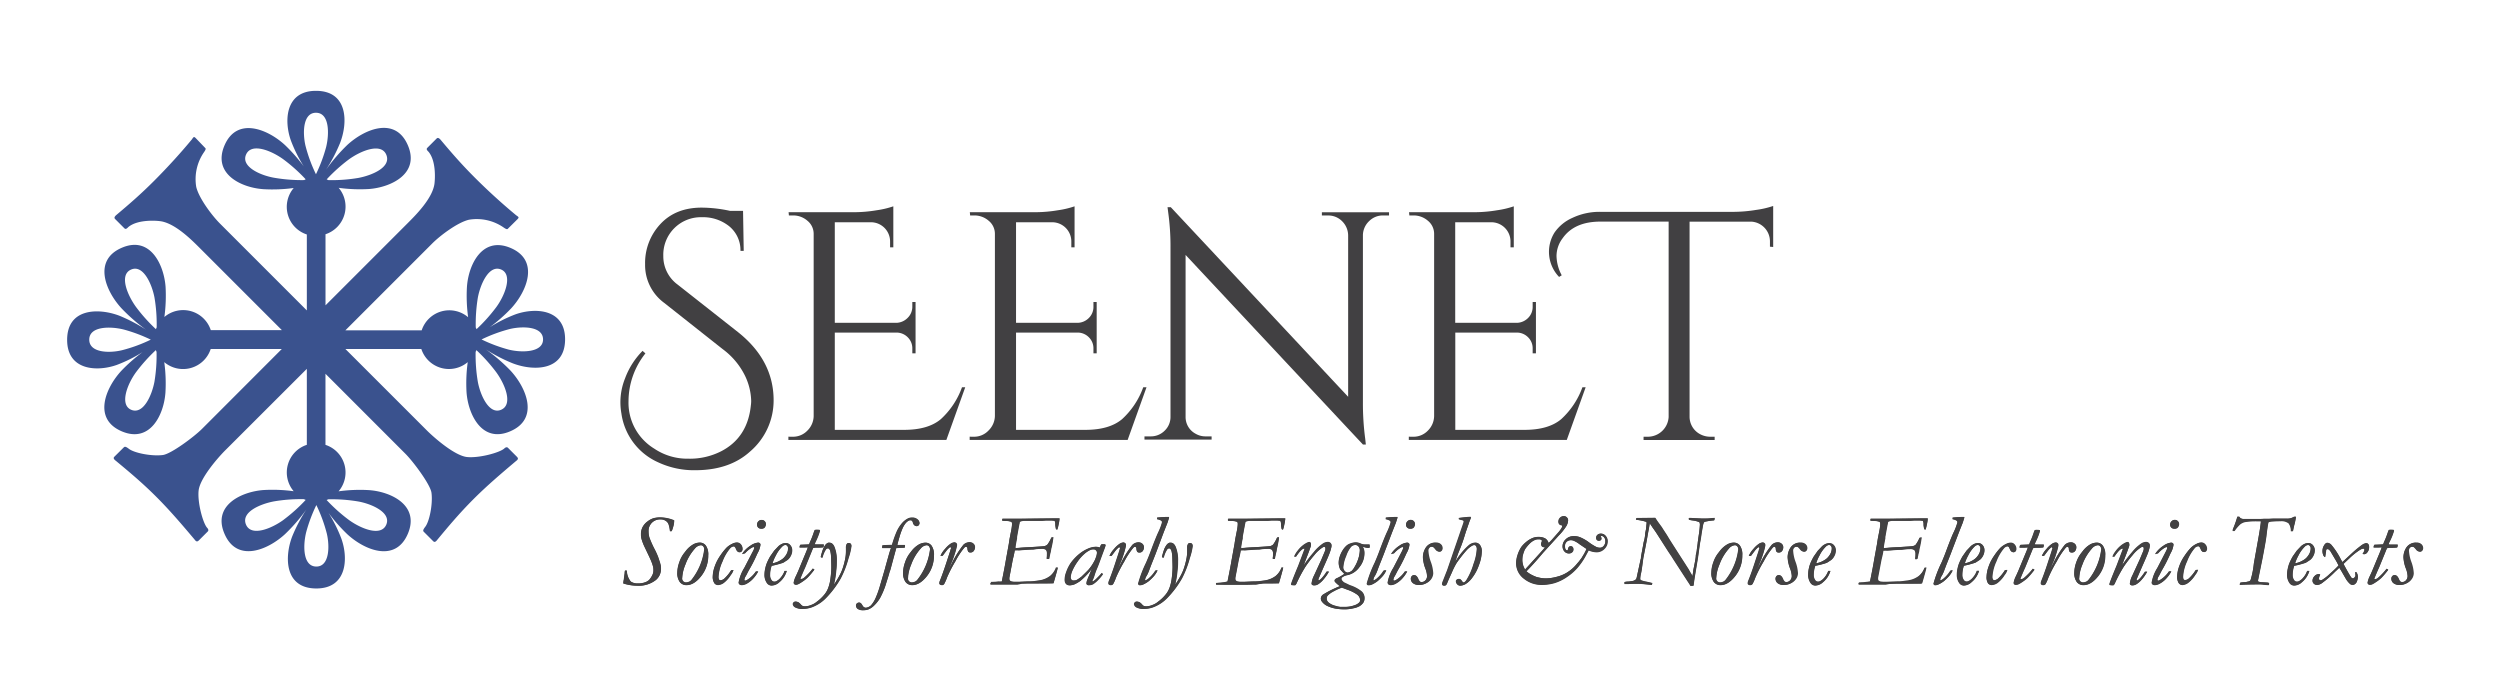 <svg xmlns="http://www.w3.org/2000/svg" viewBox="0 0 633 171"><title>Logo of the Society for Early English and Norse Electronic Texts</title><path d="M161.44,148.28a12.11,12.11,0,0,1-3.63-.57h0v-.11a5.79,5.79,0,0,1,.14-.94q0-.25.2-1.54c0-.16,0-.38.09-.65l.23,0a1.06,1.06,0,0,1,.26,0,4.6,4.6,0,0,0,1,2.77,3,3,0,0,0,1.4.46l.66,0a4.43,4.43,0,0,0,1.4-.24,2.88,2.88,0,0,0,1.15-.63,5.22,5.22,0,0,0,.9-1.42,2.59,2.59,0,0,0,.19-1.08,4,4,0,0,0-.05-.69,8.72,8.72,0,0,0-.37-1.2c-.18-.48-.42-1-.7-1.61l-1.22-2.56a13.43,13.43,0,0,1-.66-1.77,4.46,4.46,0,0,1-.15-1.26,3.82,3.82,0,0,1,.42-1.81,4.24,4.24,0,0,1,1.22-1.4,5,5,0,0,1,1.4-.79,6.09,6.09,0,0,1,1.79-.26,9.43,9.43,0,0,1,3.6.75,5,5,0,0,1-.16,1.37,12.39,12.39,0,0,1-.45,1.39l-.23,0a1.15,1.15,0,0,1-.25,0,8.59,8.59,0,0,0-.34-1.68,1.74,1.74,0,0,0-.7-.91,2.17,2.17,0,0,0-1.28-.38,2.88,2.88,0,0,0-3.07,3.09,5.17,5.17,0,0,0,.23,1.52,25,25,0,0,0,1.33,2.95,20,20,0,0,1,.83,1.82q.06.14.36,1.07a9.74,9.74,0,0,1,.33,1.14,4.74,4.74,0,0,1,.06.82,3.6,3.6,0,0,1-1.3,2.91A7,7,0,0,1,161.44,148.28Z" fill="#424142"/><path d="M158.26,144.46a1.78,1.78,0,0,1,.43.05,4.36,4.36,0,0,0,1,2.76,3.05,3.05,0,0,0,1.43.48h.47a4.39,4.39,0,0,0,1.61-.23,2.91,2.91,0,0,0,1.17-.64,5.26,5.26,0,0,0,.91-1.43,2.63,2.63,0,0,0,.19-1.1,4,4,0,0,0-.05-.7,8.74,8.74,0,0,0-.37-1.21q-.27-.73-.7-1.62l-1.22-2.55a13.37,13.37,0,0,1-.66-1.77,4.39,4.39,0,0,1-.15-1.25,3.76,3.76,0,0,1,.42-1.79,4.17,4.17,0,0,1,1.21-1.38,4.93,4.93,0,0,1,1.38-.78,6,6,0,0,1,1.78-.25,9.34,9.34,0,0,1,3.58.75,6.38,6.38,0,0,1-.19,1.31,12.29,12.29,0,0,1-.44,1.38,2,2,0,0,1-.42,0,6.24,6.24,0,0,0-.3-1.65,1.78,1.78,0,0,0-.72-.94,2.21,2.21,0,0,0-1.31-.39,2.93,2.93,0,0,0-3.12,3.14,5.2,5.2,0,0,0,.23,1.53,25,25,0,0,0,1.33,3,19.72,19.72,0,0,1,.83,1.82q.06.14.36,1.07a9.82,9.82,0,0,1,.32,1.13,4.65,4.65,0,0,1,.06.81,3.54,3.54,0,0,1-1.28,2.87,7,7,0,0,1-4.58,1.44,12,12,0,0,1-3.62-.57v-.08a5.74,5.74,0,0,1,.14-.93q.05-.25.2-1.55Q158.19,144.86,158.26,144.46Z" fill="#424142"/><path d="M173.82,148.17a2.11,2.11,0,0,1-1.7-.79,3.81,3.81,0,0,1-.65-2.44,8.06,8.06,0,0,1,.5-2.56,7.67,7.67,0,0,1,1.29-2.41l.4-.52a6.39,6.39,0,0,1,1.61-1.48,3.52,3.52,0,0,1,1.92-.6,1.92,1.92,0,0,1,1.54.76,3.93,3.93,0,0,1,.62,2.48,8.35,8.35,0,0,1-1.79,5.26C176.37,147.4,175.11,148.17,173.82,148.17Zm3.64-10.11a2.21,2.21,0,0,0-1.52.86,12.46,12.46,0,0,0-2.38,4,10.09,10.09,0,0,0-.81,3.41.95.95,0,0,0,1.11,1.09,1.74,1.74,0,0,0,1.17-.57,15.4,15.4,0,0,0,3.26-7.73,1.21,1.21,0,0,0-.25-.81A.73.73,0,0,0,177.46,138.07Z" fill="#424142"/><path d="M179.3,140.61a8.27,8.27,0,0,1-1.78,5.23q-1.78,2.29-3.7,2.29a2.05,2.05,0,0,1-1.66-.77,3.74,3.74,0,0,1-.63-2.41,8,8,0,0,1,.5-2.55A7.59,7.59,0,0,1,173.3,140l.41-.52a6.32,6.32,0,0,1,1.6-1.47,3.46,3.46,0,0,1,1.89-.6,1.87,1.87,0,0,1,1.5.74A3.87,3.87,0,0,1,179.3,140.61Zm-6.6,5.78a1,1,0,0,0,1.16,1.14,1.78,1.78,0,0,0,1.21-.58,15.44,15.44,0,0,0,3.28-7.77,1.25,1.25,0,0,0-.27-.84.79.79,0,0,0-.61-.31,2.24,2.24,0,0,0-1.56.88,12.44,12.44,0,0,0-2.39,4.06A10.08,10.08,0,0,0,172.7,146.39Z" fill="#424142"/><path d="M181.86,148.15a1.12,1.12,0,0,1-.94-.44,2.9,2.9,0,0,1-.43-1.75,8.12,8.12,0,0,1,.49-2.49,11.07,11.07,0,0,1,1.45-2.83,14.85,14.85,0,0,1,1.56-2,5.54,5.54,0,0,1,1.49-1,2.62,2.62,0,0,1,1.14-.3,1.29,1.29,0,0,1,1,.48A1.64,1.64,0,0,1,188,139a.88.88,0,0,1-.21.62.67.67,0,0,1-.5.23,1.46,1.46,0,0,1-.42-.08,1.85,1.85,0,0,1-.32-.3,3.78,3.78,0,0,1-.25-.5,1.9,1.9,0,0,0-.26-.47.42.42,0,0,0-.28-.12,1.35,1.35,0,0,0-.92.53,11.32,11.32,0,0,0-1.89,3.29,10.46,10.46,0,0,0-1,3.81,1.39,1.39,0,0,0,.16.77.38.38,0,0,0,.33.14,1.68,1.68,0,0,0,1.05-.52,9.77,9.77,0,0,0,1.61-2,1.58,1.58,0,0,1,.42-.07h.2a3.2,3.2,0,0,1-.67,1.28,7.6,7.6,0,0,1-1.77,2A2.71,2.71,0,0,1,181.86,148.15Z" fill="#424142"/><path d="M186.91,139.69a1.9,1.9,0,0,1-.29-.28,3.83,3.83,0,0,1-.24-.49,2,2,0,0,0-.27-.49.47.47,0,0,0-.32-.14,1.39,1.39,0,0,0-1,.54,11.32,11.32,0,0,0-1.9,3.31,10.46,10.46,0,0,0-1,3.83,1.42,1.42,0,0,0,.16.8.43.43,0,0,0,.37.17,1.72,1.72,0,0,0,1.09-.53,9.76,9.76,0,0,0,1.62-2,2,2,0,0,1,.38-.05h.19a6,6,0,0,1-.71,1.21,7.52,7.52,0,0,1-1.75,1.95,2.65,2.65,0,0,1-1.47.55,1.06,1.06,0,0,1-.9-.42,2.84,2.84,0,0,1-.42-1.72,8,8,0,0,1,.49-2.47,11,11,0,0,1,1.44-2.81,14.7,14.7,0,0,1,1.56-1.95,5.46,5.46,0,0,1,1.48-1,2.56,2.56,0,0,1,1.12-.29,1.24,1.24,0,0,1,.95.46A1.58,1.58,0,0,1,188,139a.83.83,0,0,1-.2.59.62.62,0,0,1-.46.21A1.4,1.4,0,0,1,186.91,139.69Z" fill="#424142"/><path d="M187.88,148.17a1,1,0,0,1-.66-.18.62.62,0,0,1-.22-.49,10.37,10.37,0,0,1,1.44-3.71l2-3.86a8.36,8.36,0,0,0,.44-.93,1,1,0,0,0,.07-.27.69.69,0,0,0-.06-.21l-.33.07a5.64,5.64,0,0,0-.86.54,7.31,7.31,0,0,0-1.07,1l-.76.18a6.72,6.72,0,0,1,2.14-2.16,4,4,0,0,1,1.91-.76.64.64,0,0,1,.47.16.56.56,0,0,1,.16.41,5.72,5.72,0,0,1-.72,2.09q-.09.18-.42.91c-.5,1.1-1.05,2.16-1.63,3.15q-.28.48-.61,1.14-.18.36-.32.6a2.24,2.24,0,0,0-.39,1,.17.17,0,0,0,.06.12.18.18,0,0,0,.14.06,1,1,0,0,0,.4-.15,6.2,6.2,0,0,0,1.13-.84,6.93,6.93,0,0,0,1.16-1.34l.6,0a6.4,6.4,0,0,1-1.1,1.66,6.22,6.22,0,0,1-1.72,1.43A2.71,2.71,0,0,1,187.88,148.17Zm4.8-14.29a1,1,0,0,1-.72-.29,1.06,1.06,0,0,1-.29-.78A1.16,1.16,0,0,1,192,132a1.14,1.14,0,0,1,.84-.36,1.06,1.06,0,0,1,.77.32,1,1,0,0,1,.32.73,1.4,1.4,0,0,1-.39,1A1.19,1.19,0,0,1,192.69,133.88Z" fill="#424142"/><path d="M191,138.5a1.48,1.48,0,0,0-.39,0,5.61,5.61,0,0,0-.88.55,7.32,7.32,0,0,0-1.08,1l-.74.17a8,8,0,0,1,2.17-2.07,4,4,0,0,1,1.88-.75.6.6,0,0,1,.44.15.51.51,0,0,1,.15.37,5.66,5.66,0,0,1-.71,2.07q-.09.18-.42.91-.76,1.66-1.63,3.15-.28.48-.61,1.14-.18.36-.32.6a2.26,2.26,0,0,0-.39,1,.22.22,0,0,0,.07.16.23.23,0,0,0,.17.07,1,1,0,0,0,.43-.15,6.2,6.2,0,0,0,1.14-.84,7,7,0,0,0,1.17-1.35H192a10.55,10.55,0,0,1-1.14,1.57,6.14,6.14,0,0,1-1.71,1.42,2.66,2.66,0,0,1-1.27.41.94.94,0,0,1-.62-.17.57.57,0,0,1-.2-.45,10.3,10.3,0,0,1,1.43-3.68l2-3.86A8.32,8.32,0,0,0,191,139a1.11,1.11,0,0,0,.08-.29A.78.78,0,0,0,191,138.5Zm.72-5.7a1.1,1.1,0,0,1,.34-.79,1.09,1.09,0,0,1,.8-.35,1,1,0,0,1,.74.3,1,1,0,0,1,.3.7,1.35,1.35,0,0,1-.38.93,1.14,1.14,0,0,1-.84.24.93.93,0,0,1-.69-.28A1,1,0,0,1,191.72,132.8Z" fill="#424142"/><path d="M195.36,148.29a1.45,1.45,0,0,1-1.18-.63,3.58,3.58,0,0,1-.63-2.24,7.15,7.15,0,0,1,.19-1.47,8.24,8.24,0,0,1,.43-1.43,14.16,14.16,0,0,1,.85-1.68l1-1.42c.64-.68,1-1.06,1.07-1.13a3.67,3.67,0,0,1,.91-.59,2.36,2.36,0,0,1,1-.2,1.48,1.48,0,0,1,1.13.54,1.94,1.94,0,0,1,.48,1.34,3,3,0,0,1-.37,1.4,3.06,3.06,0,0,1-.79,1l-1.06.69a8.37,8.37,0,0,1-1,.33c-.52.16-1.19.32-2,.48a7.36,7.36,0,0,0-.38,2.28,2.14,2.14,0,0,0,.4,1.35.8.8,0,0,0,.68.34,1,1,0,0,0,.47-.11,3.24,3.24,0,0,0,.79-.56,5.9,5.9,0,0,0,.7-.85,4.86,4.86,0,0,0,.59-1.18l.23,0,.35,0a5.54,5.54,0,0,1-1.85,2.87A3,3,0,0,1,195.36,148.29Zm3.52-10.3a1.33,1.33,0,0,0-.78.38,8.26,8.26,0,0,0-1.64,2.28,10.65,10.65,0,0,0-.85,2,10.14,10.14,0,0,0,1.2-.38,6.63,6.63,0,0,0,1.23-.69,3.37,3.37,0,0,0,.69-.68,3.75,3.75,0,0,0,.59-1,3,3,0,0,0,.2-1.07.83.83,0,0,0-.2-.58A.59.59,0,0,0,198.88,138Z" fill="#424142"/><path d="M195.35,143.25a6.77,6.77,0,0,0-.42,2.33,2.17,2.17,0,0,0,.41,1.38.86.86,0,0,0,.72.35,1,1,0,0,0,.5-.11,3.28,3.28,0,0,0,.81-.57,5.92,5.92,0,0,0,.7-.86,4.89,4.89,0,0,0,.6-1.19h.18l.34,0a6,6,0,0,1-1.88,2.78,2.89,2.89,0,0,1-1.94.85,1.4,1.4,0,0,1-1.14-.61,3.52,3.52,0,0,1-.62-2.21,7.07,7.07,0,0,1,.18-1.46,8.13,8.13,0,0,1,.43-1.42,14.17,14.17,0,0,1,.85-1.68l1-1.42q1-1,1.07-1.12a3.61,3.61,0,0,1,.9-.58,2.3,2.3,0,0,1,.93-.2,1.43,1.43,0,0,1,1.09.52,1.89,1.89,0,0,1,.47,1.31,2.91,2.91,0,0,1-.36,1.38,3,3,0,0,1-.78,1l-1.05.69a8.44,8.44,0,0,1-1,.32Q196.57,143,195.35,143.25Zm.22-.65a3.74,3.74,0,0,0,1.27-.32,6.66,6.66,0,0,0,1.24-.7,3.39,3.39,0,0,0,.7-.69,3.8,3.8,0,0,0,.6-1,3,3,0,0,0,.2-1.09.88.88,0,0,0-.22-.61.64.64,0,0,0-.48-.24,1.37,1.37,0,0,0-.81.39,8.26,8.26,0,0,0-1.65,2.3A10.65,10.65,0,0,0,195.57,142.6Z" fill="#424142"/><path d="M201.6,148.1a.72.72,0,0,1-.49-.15.54.54,0,0,1-.17-.42,6,6,0,0,1,.61-1.73l.53-1.18,1.87-4.51q.36-.87.58-1.53l-.73.07h-.36l-.82,0h-.17a1.19,1.19,0,0,1,.17-.72c1.27-.06,2-.09,2.24-.12a8.65,8.65,0,0,1,.38-.95c.25-.54.51-1.2.77-2a5.73,5.73,0,0,1,.28-.68,2.94,2.94,0,0,1,.69-.07,2.68,2.68,0,0,1,.6.06l.06.25a15.63,15.63,0,0,1-1.12,2.82,4.87,4.87,0,0,0-.21.59h1.07l1.2,0a1.13,1.13,0,0,1-.11.76,9,9,0,0,1-1.36.08h-.51a2.46,2.46,0,0,0-.72.12l-2,4.93c-.23.48-.63,1.4-1.18,2.73a.37.37,0,0,0,.07.13h.13a1.44,1.44,0,0,0,.81-.42,15.13,15.13,0,0,0,2.07-2.21,1.08,1.08,0,0,1,.45.26,20.1,20.1,0,0,1-1.76,2.1,9.78,9.78,0,0,1-1.3,1,8.41,8.41,0,0,1-1,.6A1.61,1.61,0,0,1,201.6,148.1Z" fill="#424142"/><path d="M204.58,138.59h-1.13l-.83,0h-.17a1.79,1.79,0,0,1,.22-.65q1.85-.05,2.2-.09.25-.61.42-1,.37-.83.77-2a5.6,5.6,0,0,1,.27-.67,4.84,4.84,0,0,1,.65,0,2.62,2.62,0,0,1,.58.06l0,.2a20.71,20.71,0,0,1-1.12,2.79,5,5,0,0,0-.21.6l.43.06h.69l1.21,0a1.37,1.37,0,0,1-.15.69q-.5.05-1.32.05h-.51a2.72,2.72,0,0,0-.74.13l-2.07,5q-.34.72-1.18,2.73a.31.31,0,0,0,.08.18l.17,0a1.46,1.46,0,0,0,.85-.43A15.12,15.12,0,0,0,205.8,144a1.76,1.76,0,0,1,.37.27q-1.25,1.54-1.76,2a9.67,9.67,0,0,1-1.29,1,8.62,8.62,0,0,1-.94.59,1.55,1.55,0,0,1-.58.11.67.67,0,0,1-.46-.13.49.49,0,0,1-.15-.39,6.11,6.11,0,0,1,.61-1.71l.53-1.18,1.87-4.51Q204.36,139.25,204.58,138.59Z" fill="#424142"/><path d="M203.4,154.19a3.93,3.93,0,0,1-2.11-.4,1.09,1.09,0,0,1-.58-.82.64.64,0,0,1,.21-.47.67.67,0,0,1,.48-.2,1.78,1.78,0,0,1,.77.2,3.25,3.25,0,0,1,.64.56,1.44,1.44,0,0,0,.45.36,1.87,1.87,0,0,0,.65.08,4.23,4.23,0,0,0,1.56-.37,4.42,4.42,0,0,0,1.32-.77,10.43,10.43,0,0,0,1.88-1.76,5.93,5.93,0,0,0,1-1.68,10.66,10.66,0,0,0,.61-2.59,22.18,22.18,0,0,0,.2-2.69q0-.66-.06-2.43a8.32,8.32,0,0,0-.19-1.64,1.31,1.31,0,0,0-.33-.61.37.37,0,0,0-.26-.09.6.6,0,0,0-.47.24,6.21,6.21,0,0,0-.87,2.05l-.14.06a.62.62,0,0,1-.35-.15,14.21,14.21,0,0,1,.62-2.13,5,5,0,0,1,.69-1.14,2,2,0,0,1,.6-.39l.34,0c.51,0,.92.33,1.23,1a8.83,8.83,0,0,1,.61,3.62c0,.68,0,1.54-.15,2.56a19.62,19.62,0,0,1-.31,2.26q-.16.74-.21,1.08l0,0a25.77,25.77,0,0,0,1.4-2.33,11.57,11.57,0,0,0,.83-2,18.1,18.1,0,0,0,.59-2.39,9.49,9.49,0,0,0,.13-1.6q0-.32,0-.54c0-.2,0-.33,0-.37a1.59,1.59,0,0,1,.25-1,.54.54,0,0,1,.48-.2.67.67,0,0,1,.53.19.9.9,0,0,1,.17.62,15.43,15.43,0,0,1-.73,3,24.92,24.92,0,0,1-2,5.19,24.32,24.32,0,0,1-3.7,4.92,9.6,9.6,0,0,1-3,2.12A6.93,6.93,0,0,1,203.4,154.19Z" fill="#424142"/><path d="M202.77,153.09a1.47,1.47,0,0,0,.46.37,1.89,1.89,0,0,0,.67.08,4.25,4.25,0,0,0,1.58-.37,4.45,4.45,0,0,0,1.34-.78,10.37,10.37,0,0,0,1.88-1.76,6,6,0,0,0,1-1.69,10.66,10.66,0,0,0,.61-2.6,22.14,22.14,0,0,0,.2-2.7q0-.66-.06-2.43a8.27,8.27,0,0,0-.2-1.65,1.36,1.36,0,0,0-.35-.64.42.42,0,0,0-.29-.1.65.65,0,0,0-.51.25,6.22,6.22,0,0,0-.88,2.07l-.1,0a.58.58,0,0,1-.32-.14,17,17,0,0,1,.63-2.07,5,5,0,0,1,.69-1.13,1.93,1.93,0,0,1,.58-.38l.32,0q.74,0,1.18,1a8.74,8.74,0,0,1,.61,3.6q0,1-.15,2.55a19.47,19.47,0,0,1-.31,2.25q-.22,1-.24,1.27a1,1,0,0,0,.14-.19,25.72,25.72,0,0,0,1.4-2.34,11.6,11.6,0,0,0,.83-2,18.12,18.12,0,0,0,.59-2.4,9.53,9.53,0,0,0,.13-1.61q0-.32,0-.55t0-.37a1.54,1.54,0,0,1,.24-.94.49.49,0,0,1,.44-.18.62.62,0,0,1,.49.18.87.87,0,0,1,.16.58,15.6,15.6,0,0,1-.72,3,24.75,24.75,0,0,1-2,5.18,24.16,24.16,0,0,1-3.69,4.91,9.51,9.51,0,0,1-3,2.11,6.84,6.84,0,0,1-2.66.67,3.93,3.93,0,0,1-2.08-.39q-.56-.39-.56-.78a.59.59,0,0,1,.19-.44.62.62,0,0,1,.44-.18,1.72,1.72,0,0,1,.75.19A3.27,3.27,0,0,1,202.77,153.09Z" fill="#424142"/><path d="M218.67,154.53a2.48,2.48,0,0,1-1.51-.34,1.06,1.06,0,0,1-.43-.84.74.74,0,0,1,.37-.69,1.09,1.09,0,0,1,.41-.12c.31,0,.58.2.81.61a2.53,2.53,0,0,0,.27.41.91.91,0,0,0,.65.3,2.32,2.32,0,0,0,1.29-.6,7.13,7.13,0,0,0,1.22-2,23.22,23.22,0,0,0,1-2.8L224,144.2c.08-.26.15-.55.23-.86l.84-3q.34-1.15.52-1.62a.53.53,0,0,1-.27.06l-.43,0q-.32,0-1.5,0a2.91,2.91,0,0,1,0-.69A2.66,2.66,0,0,1,224,138l1.84-.06a25.54,25.54,0,0,1,1.23-3.47,8.88,8.88,0,0,1,1.28-2,5.06,5.06,0,0,1,1.53-1.22,2.3,2.3,0,0,1,1.1-.23,2,2,0,0,1,1.34.45,1.29,1.29,0,0,1,.51.95.81.81,0,0,1-.22.56.66.66,0,0,1-.49.24,1,1,0,0,1-.62-.23,1.28,1.28,0,0,1-.39-.7.93.93,0,0,0-.23-.45.65.65,0,0,0-.4-.11.88.88,0,0,0-.42.1,3,3,0,0,0-.85.76,6.34,6.34,0,0,0-.7,1.22,17.58,17.58,0,0,0-.81,2.31c-.29,1-.45,1.62-.49,1.85l.3,0,1.19,0,.4,0a.52.52,0,0,1,.06.23,1.9,1.9,0,0,1-.08.48l-2.14.11-.37,1.39L225.54,144c-.06.2-.11.37-.15.5a5.17,5.17,0,0,0-.28.89l-.94,3a20.78,20.78,0,0,1-1.24,2.88,8.75,8.75,0,0,1-1.54,2,4.59,4.59,0,0,1-1.44,1A3.35,3.35,0,0,1,218.67,154.53Z" fill="#424142"/><path d="M217.12,152.71a1.06,1.06,0,0,1,.38-.11q.43,0,.76.58a2.55,2.55,0,0,0,.28.42,1,1,0,0,0,.69.32,2.36,2.36,0,0,0,1.32-.61,7.14,7.14,0,0,0,1.24-2,23.19,23.19,0,0,0,1-2.81l1.24-4.28q.11-.39.23-.86l.84-3q.34-1.14.52-1.61h-.34l-.41,0q-.32,0-1.5,0,0-.36.08-.63l.57,0,1.84-.06a31.43,31.43,0,0,1,1.27-3.5,8.77,8.77,0,0,1,1.27-2,5,5,0,0,1,1.51-1.21,2.24,2.24,0,0,1,1.08-.23,1.9,1.9,0,0,1,1.31.44,1.23,1.23,0,0,1,.5.91.76.76,0,0,1-.2.53.61.61,0,0,1-.46.22.9.9,0,0,1-.59-.22,1.23,1.23,0,0,1-.37-.67,1,1,0,0,0-.24-.47.69.69,0,0,0-.43-.13.93.93,0,0,0-.44.1,3,3,0,0,0-.86.77,6.34,6.34,0,0,0-.71,1.23,17.53,17.53,0,0,0-.81,2.32q-.44,1.5-.49,1.86l.34,0,1.19,0,.39,0a1.76,1.76,0,0,1,0,.18,1.84,1.84,0,0,1-.08.47l-2.1.08-.42,1.42L225.49,144q-.09.3-.15.5a5.18,5.18,0,0,0-.28.9l-.94,3a20.55,20.55,0,0,1-1.24,2.87,8.65,8.65,0,0,1-1.53,2,4.51,4.51,0,0,1-1.42,1,3.28,3.28,0,0,1-1.26.2,2.42,2.42,0,0,1-1.48-.33,1,1,0,0,1-.41-.8A.69.69,0,0,1,217.12,152.71Z" fill="#424142"/><path d="M231,148.17a2.11,2.11,0,0,1-1.7-.79,3.81,3.81,0,0,1-.65-2.44,8.06,8.06,0,0,1,.5-2.56A7.67,7.67,0,0,1,230.4,140l.4-.52a6.39,6.39,0,0,1,1.61-1.48,3.52,3.52,0,0,1,1.92-.6,1.92,1.92,0,0,1,1.54.76,3.93,3.93,0,0,1,.62,2.48,8.35,8.35,0,0,1-1.79,5.26C233.51,147.4,232.25,148.17,231,148.17Zm3.64-10.11a2.21,2.21,0,0,0-1.52.86,12.46,12.46,0,0,0-2.38,4,10.09,10.09,0,0,0-.81,3.41.95.95,0,0,0,1.11,1.09,1.74,1.74,0,0,0,1.17-.57,15.4,15.4,0,0,0,3.26-7.73,1.21,1.21,0,0,0-.25-.81A.73.73,0,0,0,234.6,138.07Z" fill="#424142"/><path d="M236.45,140.61a8.27,8.27,0,0,1-1.78,5.23q-1.78,2.29-3.7,2.29a2.05,2.05,0,0,1-1.66-.77,3.74,3.74,0,0,1-.63-2.41,8,8,0,0,1,.5-2.55,7.59,7.59,0,0,1,1.28-2.39l.41-.52a6.32,6.32,0,0,1,1.6-1.47,3.46,3.46,0,0,1,1.89-.6,1.87,1.87,0,0,1,1.5.74A3.87,3.87,0,0,1,236.45,140.61Zm-6.6,5.78a1,1,0,0,0,1.16,1.14,1.78,1.78,0,0,0,1.21-.58,15.44,15.44,0,0,0,3.28-7.77,1.25,1.25,0,0,0-.27-.84.79.79,0,0,0-.61-.31,2.24,2.24,0,0,0-1.56.88,12.44,12.44,0,0,0-2.39,4.06A10.08,10.08,0,0,0,229.84,146.39Z" fill="#424142"/><path d="M238.5,148.17A.8.8,0,0,1,238,148a.44.44,0,0,1-.16-.35,1.72,1.72,0,0,1,.13-.6c.36-.88,1-2.54,1.75-4.91l.89-2.72c.06-.24.1-.4.13-.47l.08-.19s0-.11-.24-.27c-.21.2-.48.44-.72.71-.07.07-.44.57-1.15,1.52l-.56,0a5.44,5.44,0,0,1,1.14-1.77,6.56,6.56,0,0,1,1.51-1.38,2.12,2.12,0,0,1,.93-.29.89.89,0,0,1,.48.26.62.62,0,0,1,.13.4,1.9,1.9,0,0,1-.05.44,20,20,0,0,1-.56,2c-.28.86-.53,1.55-.74,2l-.66,1.56,0,.09a9.78,9.78,0,0,1,.6-1.26,25.42,25.42,0,0,1,3-4.85,2.25,2.25,0,0,1,1.61-.67,1.45,1.45,0,0,1,1,.42,1.16,1.16,0,0,1,.35.88,1.52,1.52,0,0,1-.38,1,1,1,0,0,1-.76.31.75.75,0,0,1-.59-.2,1.79,1.79,0,0,1-.21-1c-.1-.18-.2-.28-.32-.28a.61.61,0,0,0-.4.2,19,19,0,0,0-2.29,3.48,33.86,33.86,0,0,0-2.11,4.09,10.13,10.13,0,0,1-.7,1.59A.61.61,0,0,1,238.5,148.17Z" fill="#424142"/><path d="M240.58,138.5a5.15,5.15,0,0,0-.79.71q-.1.11-1.16,1.52l-.52,0a7.86,7.86,0,0,1,1.18-1.69,6.46,6.46,0,0,1,1.49-1.37,2.06,2.06,0,0,1,.91-.28.84.84,0,0,1,.44.24.57.57,0,0,1,.12.36,1.82,1.82,0,0,1-.05.43,19.88,19.88,0,0,1-.56,2q-.42,1.29-.74,2l-.66,1.56-.05.23q.18-.3.72-1.36a25.25,25.25,0,0,1,3-4.84,2.19,2.19,0,0,1,1.57-.65,1.39,1.39,0,0,1,1,.41,1.11,1.11,0,0,1,.33.84,1.47,1.47,0,0,1-.37,1,.91.91,0,0,1-.72.29.7.7,0,0,1-.55-.18,1.79,1.79,0,0,1-.2-.92q-.16-.33-.37-.33a.66.66,0,0,0-.43.22,18.87,18.87,0,0,0-2.3,3.49,33.74,33.74,0,0,0-2.12,4.09,10,10,0,0,1-.69,1.58.57.57,0,0,1-.52.22A.76.76,0,0,1,238,148a.39.39,0,0,1-.15-.31,1.66,1.66,0,0,1,.13-.58q.55-1.33,1.75-4.91l.89-2.72q.09-.36.13-.46l.08-.19Q240.84,138.7,240.58,138.5Z" fill="#424142"/><path d="M257.59,148.06h-4l-.62,0-1.09,0h-1.1l-.06-.44,1.23-.1.78-.1.94-.2a3,3,0,0,1,.08-.51c.45-2.25.76-3.86.91-4.81l.78-4.3c0-.1.09-.52.19-1.25l.42-2.14a10.6,10.6,0,0,0,.18-1.35c0-.11,0-.22,0-.33a.44.44,0,0,0-.19-.4,4,4,0,0,0-1.44-.21l-.81-.05a1,1,0,0,1,0-.53l1.59,0h1.89l1.05,0,8.91-.1.57,0h.46a7.09,7.09,0,0,1-.22,1.63,7.37,7.37,0,0,1-.33,1.25h0a.44.44,0,0,1-.35-.15,9.34,9.34,0,0,1-.16-1q0-.6-.05-.69a2.53,2.53,0,0,0-.12-.38l-.66-.06-.4,0h-.48l-.32,0h-.41l-.87.06h-3.42l-1.26,0a3.54,3.54,0,0,0-.57.09l-.42.17a2.82,2.82,0,0,1-.12.69l-.3,1.61-.27,1.5,0,.36c-.2,1-.33,1.74-.38,2.16,0,.12,0,.25,0,.38a25.93,25.93,0,0,1,3.52-.31c2.37-.13,3.64-.22,3.79-.27a1.62,1.62,0,0,0,.75-.38,8.33,8.33,0,0,0,1-1.78l.52-.09a19.32,19.32,0,0,1-.48,2.71,6.5,6.5,0,0,0-.13.68q-.05.31-.23,1c0,.18-.07.33-.09.43a3.8,3.8,0,0,1-.14.69H265l0-.1a1.29,1.29,0,0,1,0-.26,4.18,4.18,0,0,0,.06-.88,1.59,1.59,0,0,0-.25-1.07,1.72,1.72,0,0,0-1.13-.25,15.17,15.17,0,0,0-2.11.18c-.62,0-1.52.06-2.67.14l-.89.06-.24,0a3,3,0,0,0-.54,0l-.32,0c-.09.65-.19,1.14-.26,1.42-.18.7-.3,1.27-.37,1.69l-.72,3.8a2.37,2.37,0,0,0,0,.38.75.75,0,0,0,.08.3,1.4,1.4,0,0,0,.47.27,4.33,4.33,0,0,0,.92.08h.85l2.5-.11h.33a10.59,10.59,0,0,0,1.67-.15l.61-.08a6,6,0,0,0,2.86-1.13,4.83,4.83,0,0,0,1.49-2.14l.22,0,.23,0c-.06.48-.43,1.8-1.07,4-.95.06-2.26.07-4,.07l-1.86,0h-.55l-1.59.05Z" fill="#424142"/><path d="M253.66,147.27q.05-.22.11-.55.68-3.38.91-4.81l.78-4.3q0-.15.19-1.26l.42-2.13a10.58,10.58,0,0,0,.18-1.36c0-.11,0-.22,0-.33a.49.49,0,0,0-.22-.44,4.35,4.35,0,0,0-1.46-.22l-.81-.05a1.9,1.9,0,0,1,.09-.47h3.43l1.05,0,8.91-.1.57,0h.47q0,.33-.27,1.57a7.22,7.22,0,0,1-.33,1.24.51.51,0,0,1-.32-.17q-.14-.76-.15-1,0-.61-.05-.69a2.72,2.72,0,0,0-.13-.39,5,5,0,0,0-.71-.09l-.39,0h-.48l-.33,0h-.4l-.87.06h-3.42l-1.27,0a3.52,3.52,0,0,0-.58.09l-.43.18a5.78,5.78,0,0,1-.15.72l-.3,1.61-.27,1.5,0,.37q-.3,1.52-.38,2.16,0,.18,0,.38.65-.09,3.58-.25,3.57-.2,3.8-.27a1.66,1.66,0,0,0,.77-.39,8.29,8.29,0,0,0,1-1.79l.48-.06q-.11.72-.53,2.65a6.43,6.43,0,0,0-.13.69q-.05.3-.23,1c0,.19-.07.33-.09.43a3.79,3.79,0,0,1-.14.69l-.44,0v-.06a1.42,1.42,0,0,1,0-.24,4.19,4.19,0,0,0,.06-.89,1.62,1.62,0,0,0-.27-1.1,1.74,1.74,0,0,0-1.17-.27,15.09,15.09,0,0,0-2.12.18q-.94,0-2.66.14l-.89.06-.24,0a3,3,0,0,0-.54,0l-.32,0q-.2,1-.3,1.46-.27,1.07-.37,1.69l-.72,3.8a2.45,2.45,0,0,0,0,.39.79.79,0,0,0,.09.32,1.39,1.39,0,0,0,.51.3,4.31,4.31,0,0,0,.94.08h.85l2-.09.49,0h.33a10.58,10.58,0,0,0,1.68-.15l.61-.08a6,6,0,0,0,2.88-1.14,4.86,4.86,0,0,0,1.51-2.16h.18l.22,0q-.14.62-1.1,3.95-1.35,0-3.94,0l-1.86,0h-.54l-1.59.05-1.15,0h-4l-.62,0-1.09,0h-1.1v-.39l1.18-.05.79-.1Z" fill="#424142"/><path d="M275.69,148.17a.66.66,0,0,1-.45-.14.46.46,0,0,1-.16-.36,3.21,3.21,0,0,1,.13-.67c.21-.57.36-.94.45-1.11s.2-.45.34-.82q.12-.32.48-1.1a5.44,5.44,0,0,1-.48.66,18.67,18.67,0,0,1-2.44,2.46A9,9,0,0,1,272,148a4,4,0,0,1-1.06.22,1.82,1.82,0,0,1-.71-.11,1.3,1.3,0,0,1-.53-.54,1.84,1.84,0,0,1-.15-.85,5.36,5.36,0,0,1,.37-1.82,9.61,9.61,0,0,1,1.27-2.51,12.42,12.42,0,0,1,2.17-2.24,9.32,9.32,0,0,1,2-1.21,5.41,5.41,0,0,1,2.07-.51,2.91,2.91,0,0,1,.55.05,2.45,2.45,0,0,1,.5.16,2.1,2.1,0,0,1,.1-.31,1.21,1.21,0,0,1,.32-.52,4.48,4.48,0,0,1,.55,0,1.09,1.09,0,0,1,.44.09l.07.19a.66.66,0,0,1-.07.26,5,5,0,0,0-.16.48l-.1.26-.84,2.27c-.36,1-.67,1.85-.93,2.45a17.51,17.51,0,0,0-.69,1.85,6.89,6.89,0,0,1-.54,1.36l0,.12a.63.63,0,0,0,.12.14,7.33,7.33,0,0,0,.83-.68c.63-.63,1-1,1.13-1.18l.25-.31a.94.94,0,0,1,.34.27,8.3,8.3,0,0,1-1.15,1.41,6.37,6.37,0,0,1-1.46,1.22A2.06,2.06,0,0,1,275.69,148.17Zm1.23-9.05a2.09,2.09,0,0,0-.86.16,6.42,6.42,0,0,0-1.49,1,10.65,10.65,0,0,0-1.76,2,12.8,12.8,0,0,0-1.2,2.08,5.05,5.05,0,0,0-.48,1.71,1,1,0,0,0,.18.67.57.57,0,0,0,.46.21l.48,0a2,2,0,0,0,.53-.21c.09-.05.44-.28,1-.7,1.07-1,1.66-1.63,1.8-1.78a11.23,11.23,0,0,0,1-1.35,13.37,13.37,0,0,0,.66-1.19l.33-.87a7.15,7.15,0,0,0,.17-.87.93.93,0,0,0-.28-.64A.86.86,0,0,0,276.92,139.12Z" fill="#424142"/><path d="M278.47,138.63a1.72,1.72,0,0,0,.17-.34,1.18,1.18,0,0,1,.31-.5l.52,0a1,1,0,0,1,.42.09l0,.15a.67.67,0,0,1-.06.23q0,.08-.17.48l-.1.25-.84,2.27q-.53,1.54-.93,2.45a17.5,17.5,0,0,0-.69,1.86,6.83,6.83,0,0,1-.53,1.35l-.05.12s0,.11.13.2a4.56,4.56,0,0,0,.9-.69q1-1,1.13-1.18l.25-.3a2.64,2.64,0,0,1,.26.27,12.45,12.45,0,0,1-1.14,1.35,6.31,6.31,0,0,1-1.45,1.21,2,2,0,0,1-.94.27.62.62,0,0,1-.42-.12.41.41,0,0,1-.14-.32,3.2,3.2,0,0,1,.13-.66q.32-.84.44-1.1t.34-.83q.13-.34.52-1.19a7.15,7.15,0,0,0-.61.71,18.56,18.56,0,0,1-2.43,2.45,8.89,8.89,0,0,1-1.51.85,4,4,0,0,1-1,.22,1.79,1.79,0,0,1-.68-.1,1.24,1.24,0,0,1-.51-.52,1.81,1.81,0,0,1-.14-.83,5.29,5.29,0,0,1,.36-1.8,9.52,9.52,0,0,1,1.26-2.5,12.31,12.31,0,0,1,2.16-2.23,9.21,9.21,0,0,1,2-1.21,5.34,5.34,0,0,1,2-.51,2.84,2.84,0,0,1,.54.05A2.36,2.36,0,0,1,278.47,138.63Zm-6.2,8.33a2,2,0,0,0,.55-.22q.14-.08,1-.7,1.6-1.56,1.81-1.79a11.15,11.15,0,0,0,1-1.36,13.44,13.44,0,0,0,.67-1.19l.33-.88a7.82,7.82,0,0,0,.18-.89,1,1,0,0,0-.3-.67.9.9,0,0,0-.64-.19,2.12,2.12,0,0,0-.88.17,6.46,6.46,0,0,0-1.5,1,10.67,10.67,0,0,0-1.76,2.05,12.77,12.77,0,0,0-1.2,2.09,5.06,5.06,0,0,0-.48,1.73,1.05,1.05,0,0,0,.2.7.63.63,0,0,0,.5.23Z" fill="#424142"/><path d="M281.29,148.17a.8.8,0,0,1-.52-.13.44.44,0,0,1-.16-.35,1.72,1.72,0,0,1,.13-.6c.36-.88,1-2.54,1.75-4.91l.89-2.72c.06-.24.1-.4.13-.47l.08-.19s0-.11-.24-.27c-.21.2-.48.44-.72.71-.07.07-.44.57-1.15,1.52l-.56,0a5.44,5.44,0,0,1,1.14-1.77,6.56,6.56,0,0,1,1.51-1.38,2.12,2.12,0,0,1,.93-.29.89.89,0,0,1,.48.26.62.62,0,0,1,.13.4,1.9,1.9,0,0,1-.05.44,20,20,0,0,1-.56,2c-.28.86-.53,1.55-.74,2l-.66,1.56,0,.09a9.78,9.78,0,0,1,.6-1.26,25.42,25.42,0,0,1,3-4.85,2.25,2.25,0,0,1,1.61-.67,1.45,1.45,0,0,1,1,.42,1.16,1.16,0,0,1,.35.88,1.52,1.52,0,0,1-.38,1,1,1,0,0,1-.76.31.75.75,0,0,1-.59-.2,1.79,1.79,0,0,1-.21-1c-.1-.18-.2-.28-.32-.28a.61.61,0,0,0-.4.2,19,19,0,0,0-2.29,3.48,33.86,33.86,0,0,0-2.11,4.09,10.13,10.13,0,0,1-.7,1.59A.61.61,0,0,1,281.29,148.17Z" fill="#424142"/><path d="M283.38,138.5a5.15,5.15,0,0,0-.79.71q-.1.11-1.16,1.52l-.52,0a7.86,7.86,0,0,1,1.18-1.69,6.46,6.46,0,0,1,1.49-1.37,2.06,2.06,0,0,1,.91-.28.84.84,0,0,1,.44.24.57.57,0,0,1,.12.36,1.82,1.82,0,0,1-.05.43,19.88,19.88,0,0,1-.56,2q-.42,1.29-.74,2l-.66,1.56-.05.23q.18-.3.72-1.36a25.25,25.25,0,0,1,3-4.84,2.19,2.19,0,0,1,1.57-.65,1.39,1.39,0,0,1,1,.41,1.11,1.11,0,0,1,.33.84,1.47,1.47,0,0,1-.37,1,.91.91,0,0,1-.72.29.7.7,0,0,1-.55-.18,1.79,1.79,0,0,1-.2-.92q-.16-.33-.37-.33a.66.66,0,0,0-.43.22,18.87,18.87,0,0,0-2.3,3.49,33.74,33.74,0,0,0-2.12,4.09,10,10,0,0,1-.69,1.58.57.57,0,0,1-.52.22.76.76,0,0,1-.48-.12.39.39,0,0,1-.15-.31,1.66,1.66,0,0,1,.13-.58q.55-1.33,1.75-4.91l.89-2.72q.09-.36.13-.46l.08-.19Q283.63,138.7,283.38,138.5Z" fill="#424142"/><path d="M288.64,148.21a.48.48,0,0,1-.37-.13.45.45,0,0,1-.12-.33,30.24,30.24,0,0,1,2-5.26c.41-.94.85-2,1.29-3.22.79-2.11,1.4-3.63,1.82-4.52a14.93,14.93,0,0,0,.92-2.42.78.78,0,0,0,0-.17.4.4,0,0,0-.16-.3,2.92,2.92,0,0,0-1.06-.38v-.42a21.06,21.06,0,0,1,2.41-.17H296l0,.22-.4,1.25-.93,2.35L293,139.17c-.31.84-.82,2.15-1.52,3.89l-.42,1.1a9.87,9.87,0,0,1-.72,1.63,2.28,2.28,0,0,0-.41,1l0,.19a2.87,2.87,0,0,0,.95-.6,8,8,0,0,0,1.62-1.91,1.45,1.45,0,0,1,.41-.07h.15a5,5,0,0,1-1,1.59,11.63,11.63,0,0,1-1.2,1.16,6.94,6.94,0,0,1-1.41.86A2.12,2.12,0,0,1,288.64,148.21Z" fill="#424142"/><path d="M293,131.43l0-.37q1.56-.13,2.36-.13H296v.17l-.39,1.23-.93,2.35L293,139.15q-.46,1.26-1.52,3.88l-.42,1.1a9.81,9.81,0,0,1-.71,1.63,2.3,2.3,0,0,0-.42,1l.05.2a2,2,0,0,0,1-.57,8,8,0,0,0,1.63-1.92,1.87,1.87,0,0,1,.37-.05h.14a6.59,6.59,0,0,1-1,1.51,11.62,11.62,0,0,1-1.19,1.16,6.86,6.86,0,0,1-1.4.85,2.05,2.05,0,0,1-.84.19.44.44,0,0,1-.33-.11.4.4,0,0,1-.11-.29,30.86,30.86,0,0,1,2-5.24q.62-1.41,1.29-3.22,1.18-3.17,1.82-4.52a14.93,14.93,0,0,0,.93-2.42.83.83,0,0,0,0-.18.46.46,0,0,0-.18-.34A2.94,2.94,0,0,0,293,131.43Z" fill="#424142"/><path d="M289.8,154.19a3.93,3.93,0,0,1-2.11-.4,1.09,1.09,0,0,1-.58-.82.64.64,0,0,1,.21-.47.67.67,0,0,1,.48-.2,1.78,1.78,0,0,1,.77.2,3.25,3.25,0,0,1,.64.56,1.44,1.44,0,0,0,.45.36,1.87,1.87,0,0,0,.65.08,4.23,4.23,0,0,0,1.56-.37,4.42,4.42,0,0,0,1.32-.77,10.43,10.43,0,0,0,1.88-1.76,5.93,5.93,0,0,0,1-1.68,10.66,10.66,0,0,0,.61-2.59,22.18,22.18,0,0,0,.2-2.69q0-.66-.06-2.43a8.32,8.32,0,0,0-.19-1.64,1.31,1.31,0,0,0-.33-.61.37.37,0,0,0-.26-.09.6.6,0,0,0-.47.24,6.21,6.21,0,0,0-.87,2.05l-.14.06a.62.62,0,0,1-.35-.15,14.21,14.21,0,0,1,.62-2.13,5,5,0,0,1,.69-1.14,2,2,0,0,1,.6-.39l.34,0c.51,0,.92.33,1.23,1a8.83,8.83,0,0,1,.61,3.62c0,.68,0,1.54-.15,2.56a19.62,19.62,0,0,1-.31,2.26q-.16.74-.21,1.08l0,0a25.77,25.77,0,0,0,1.4-2.33,11.57,11.57,0,0,0,.83-2,18.1,18.1,0,0,0,.59-2.39,9.49,9.49,0,0,0,.13-1.6q0-.32,0-.54c0-.2,0-.33,0-.37a1.59,1.59,0,0,1,.25-1,.54.54,0,0,1,.48-.2.67.67,0,0,1,.53.19.9.9,0,0,1,.17.62,15.43,15.43,0,0,1-.73,3,24.92,24.92,0,0,1-2,5.19,24.32,24.32,0,0,1-3.7,4.92,9.6,9.6,0,0,1-3,2.12A6.93,6.93,0,0,1,289.8,154.19Z" fill="#424142"/><path d="M289.17,153.09a1.47,1.47,0,0,0,.46.37,1.89,1.89,0,0,0,.67.08,4.25,4.25,0,0,0,1.58-.37,4.45,4.45,0,0,0,1.34-.78,10.37,10.37,0,0,0,1.88-1.76,6,6,0,0,0,1-1.69,10.66,10.66,0,0,0,.61-2.6,22.14,22.14,0,0,0,.2-2.7q0-.66-.06-2.43a8.27,8.27,0,0,0-.2-1.65,1.36,1.36,0,0,0-.35-.64.42.42,0,0,0-.29-.1.65.65,0,0,0-.51.25,6.22,6.22,0,0,0-.88,2.07l-.1,0a.58.58,0,0,1-.32-.14,17,17,0,0,1,.63-2.07,5,5,0,0,1,.69-1.13,1.93,1.93,0,0,1,.58-.38l.32,0q.74,0,1.18,1a8.74,8.74,0,0,1,.61,3.6q0,1-.15,2.55a19.47,19.47,0,0,1-.31,2.25q-.22,1-.24,1.27a1,1,0,0,0,.14-.19,25.72,25.72,0,0,0,1.4-2.34,11.6,11.6,0,0,0,.83-2,18.12,18.12,0,0,0,.59-2.4,9.53,9.53,0,0,0,.13-1.61q0-.32,0-.55t0-.37a1.54,1.54,0,0,1,.24-.94.49.49,0,0,1,.44-.18.62.62,0,0,1,.49.18.87.87,0,0,1,.16.58,15.6,15.6,0,0,1-.72,3,24.75,24.75,0,0,1-2,5.18,24.16,24.16,0,0,1-3.69,4.91,9.51,9.51,0,0,1-3,2.11,6.84,6.84,0,0,1-2.66.67,3.93,3.93,0,0,1-2.08-.39q-.56-.39-.56-.78a.59.59,0,0,1,.19-.44.62.62,0,0,1,.44-.18,1.72,1.72,0,0,1,.75.19A3.27,3.27,0,0,1,289.17,153.09Z" fill="#424142"/><path d="M314.74,148.06h-4l-.62,0-1.09,0h-1.1l-.06-.44,1.23-.1.78-.1.94-.2a3,3,0,0,1,.08-.51c.45-2.25.76-3.86.91-4.81l.78-4.3c0-.1.09-.52.19-1.25l.42-2.14a10.6,10.6,0,0,0,.18-1.35c0-.11,0-.22,0-.33a.44.44,0,0,0-.19-.4,4,4,0,0,0-1.44-.21l-.81-.05a1,1,0,0,1,0-.53l1.59,0h1.89l1.05,0,8.91-.1.57,0h.46a7.09,7.09,0,0,1-.22,1.63,7.37,7.37,0,0,1-.33,1.25h0a.44.44,0,0,1-.35-.15,9.34,9.34,0,0,1-.16-1q0-.6-.05-.69a2.53,2.53,0,0,0-.12-.38l-.66-.06-.4,0h-.48l-.32,0h-.41l-.87.06H317.6l-1.26,0a3.54,3.54,0,0,0-.57.09l-.42.17a2.82,2.82,0,0,1-.12.69l-.3,1.61-.27,1.5,0,.36c-.2,1-.33,1.74-.38,2.16,0,.12,0,.25,0,.38a25.93,25.93,0,0,1,3.52-.31c2.37-.13,3.64-.22,3.79-.27a1.62,1.62,0,0,0,.75-.38,8.33,8.33,0,0,0,1-1.78l.52-.09a19.32,19.32,0,0,1-.48,2.71,6.5,6.5,0,0,0-.13.68q-.05.31-.23,1c0,.18-.07.33-.09.43a3.8,3.8,0,0,1-.14.69h-.53l0-.1a1.29,1.29,0,0,1,0-.26,4.18,4.18,0,0,0,.06-.88,1.59,1.59,0,0,0-.25-1.07,1.72,1.72,0,0,0-1.13-.25,15.17,15.17,0,0,0-2.11.18c-.62,0-1.52.06-2.67.14l-.89.06-.24,0a3,3,0,0,0-.54,0l-.32,0c-.09.65-.19,1.14-.26,1.42-.18.7-.3,1.27-.37,1.69l-.72,3.8a2.37,2.37,0,0,0,0,.38.75.75,0,0,0,.08.3,1.4,1.4,0,0,0,.47.27,4.33,4.33,0,0,0,.92.08H315l2.5-.11h.33a10.59,10.59,0,0,0,1.67-.15l.61-.08a6,6,0,0,0,2.86-1.13,4.83,4.83,0,0,0,1.49-2.14l.22,0,.23,0c-.06.48-.43,1.8-1.07,4-.95.06-2.26.07-4,.07L318,148h-.55l-1.59.05Z" fill="#424142"/><path d="M310.82,147.27q.05-.22.11-.55.68-3.38.91-4.81l.78-4.3q0-.15.19-1.26l.42-2.13a10.58,10.58,0,0,0,.18-1.36c0-.11,0-.22,0-.33a.49.49,0,0,0-.22-.44,4.35,4.35,0,0,0-1.46-.22l-.81-.05a1.9,1.9,0,0,1,.09-.47h3.43l1.05,0,8.91-.1.57,0h.47q0,.33-.27,1.57a7.22,7.22,0,0,1-.33,1.24.51.51,0,0,1-.32-.17q-.14-.76-.15-1,0-.61-.05-.69a2.72,2.72,0,0,0-.13-.39,5,5,0,0,0-.71-.09l-.39,0h-.48l-.33,0h-.4l-.87.06H317.6l-1.27,0a3.52,3.52,0,0,0-.58.09l-.43.18a5.78,5.78,0,0,1-.15.72l-.3,1.61-.27,1.5,0,.37q-.3,1.52-.38,2.16,0,.18,0,.38.65-.09,3.58-.25,3.57-.2,3.8-.27a1.66,1.66,0,0,0,.77-.39,8.29,8.29,0,0,0,1-1.79l.48-.06q-.11.72-.53,2.65a6.43,6.43,0,0,0-.13.69q-.05.3-.23,1c0,.19-.07.33-.09.43a3.79,3.79,0,0,1-.14.69l-.44,0v-.06a1.42,1.42,0,0,1,0-.24,4.19,4.19,0,0,0,.06-.89,1.62,1.62,0,0,0-.27-1.1,1.74,1.74,0,0,0-1.17-.27,15.09,15.09,0,0,0-2.12.18q-.94,0-2.66.14l-.89.06-.24,0a3,3,0,0,0-.54,0l-.32,0q-.2,1-.3,1.46-.27,1.07-.37,1.69l-.72,3.8a2.45,2.45,0,0,0,0,.39.79.79,0,0,0,.09.32,1.39,1.39,0,0,0,.51.3,4.31,4.31,0,0,0,.94.08H315l2-.09.49,0h.33a10.58,10.58,0,0,0,1.68-.15l.61-.08a6,6,0,0,0,2.88-1.14,4.86,4.86,0,0,0,1.51-2.16h.18l.22,0q-.14.62-1.1,3.95-1.35,0-3.94,0L318,148h-.54l-1.59.05-1.15,0h-4l-.62,0L309,148h-1.1v-.39l1.18-.05.79-.1Z" fill="#424142"/><path d="M332.73,148.24a.75.75,0,0,1-.49-.14.41.41,0,0,1-.17-.32,5.82,5.82,0,0,1,.65-2.1l1.84-4,.71-1.69a5.61,5.61,0,0,0,.29-.77,1.83,1.83,0,0,0,0-.42.32.32,0,0,0-.08-.23.25.25,0,0,0-.19-.08.88.88,0,0,0-.44.16,8.62,8.62,0,0,0-2.06,1.91,31.21,31.21,0,0,0-2.16,2.8,34.94,34.94,0,0,0-2.32,4.3,1.31,1.31,0,0,1-.38.54,2.65,2.65,0,0,1-.44,0,3.16,3.16,0,0,1-.52-.06.37.37,0,0,1-.09-.21,1.65,1.65,0,0,1,.13-.47c.18-.55.65-1.72,1.37-3.48l.29-.69,1.62-4.3a.28.28,0,0,0-.06-.08h0c-.49,0-1.16.69-2.06,2a1.08,1.08,0,0,1-.24,0h-.26a5.27,5.27,0,0,1,.83-1.43,7.28,7.28,0,0,1,1.29-1.36,6,6,0,0,1,1.3-.81,1,1,0,0,1,.39-.09h.19a.7.7,0,0,1,.27.52,1.55,1.55,0,0,1,0,.32q0,.15-.13.47-.38,1.09-.56,1.54l-.72,1.88q-.2.51-.39,1.06a37.26,37.26,0,0,1,2.54-3.29,10.73,10.73,0,0,1,2.27-2.12,2.37,2.37,0,0,1,1.23-.4,1,1,0,0,1,.71.25.86.86,0,0,1,.26.64,2,2,0,0,1-.05.46,9.66,9.66,0,0,1-.4,1.35c-.2.57-.74,1.83-1.6,3.75l-1.27,2.93,0,.16a.64.64,0,0,0,.08.19c.4-.12,1.11-.88,2-2.26h.56a8.21,8.21,0,0,1-1.26,1.91A5.76,5.76,0,0,1,333.7,148,1.88,1.88,0,0,1,332.73,148.24Z" fill="#424142"/><path d="M330.4,139a.27.27,0,0,0-.07-.14.16.16,0,0,0-.11,0q-.66,0-2.06,2.08h-.46a9.68,9.68,0,0,1,.87-1.35,7.18,7.18,0,0,1,1.28-1.35,5.94,5.94,0,0,1,1.29-.81.93.93,0,0,1,.37-.09h.19a.67.67,0,0,1,.23.47,1.51,1.51,0,0,1,0,.31q0,.15-.13.47-.38,1.09-.56,1.54l-.72,1.88q-.25.65-.49,1.37l.18-.24a37.08,37.08,0,0,1,2.55-3.31,10.64,10.64,0,0,1,2.25-2.11,2.31,2.31,0,0,1,1.21-.39.93.93,0,0,1,.67.23.81.81,0,0,1,.24.6,1.94,1.94,0,0,1-.05.44,9.5,9.5,0,0,1-.39,1.35q-.3.86-1.6,3.74l-1.27,2.93-.05.17a.53.53,0,0,0,.09.23q.71-.15,2.13-2.26h.52a13.67,13.67,0,0,1-1.29,1.83,5.68,5.68,0,0,1-1.5,1.32,1.82,1.82,0,0,1-1,.27.7.7,0,0,1-.46-.13.36.36,0,0,1-.15-.28,5.75,5.75,0,0,1,.65-2.08l1.84-4,.71-1.69a5.66,5.66,0,0,0,.29-.77,1.89,1.89,0,0,0,.05-.43.37.37,0,0,0-.09-.26.3.3,0,0,0-.23-.1.93.93,0,0,0-.47.17,8.63,8.63,0,0,0-2.07,1.92,31.05,31.05,0,0,0-2.16,2.81,34.78,34.78,0,0,0-2.32,4.3,1.26,1.26,0,0,1-.37.52l-.41,0a3.08,3.08,0,0,1-.51-.06.4.4,0,0,1-.05-.17,1.9,1.9,0,0,1,.13-.46q.28-.83,1.37-3.48l.29-.69Z" fill="#424142"/><path d="M340.75,154.28a13.47,13.47,0,0,1-2.51-.17,8.78,8.78,0,0,1-2.22-.72,3.71,3.71,0,0,1-1.29-1.07,1.32,1.32,0,0,1-.28-.78,1.28,1.28,0,0,1,.54-1,26.16,26.16,0,0,1,4.28-2.14,6.18,6.18,0,0,1-1.26-1.05.49.49,0,0,1-.11-.31.56.56,0,0,1,.15-.38,2,2,0,0,1,.67-.38,12.68,12.68,0,0,0,1.67-1,3.71,3.71,0,0,1-.62-.6l-.41-.44a3.46,3.46,0,0,1-.29-.77,3.65,3.65,0,0,1-.13-1,4.62,4.62,0,0,1,.24-1.49,7,7,0,0,1,.85-1.79,5.14,5.14,0,0,1,1-1.15,3,3,0,0,1,.88-.46,4.22,4.22,0,0,1,1.35-.28,3,3,0,0,1,1.32.32,2.15,2.15,0,0,0,.94.2,4,4,0,0,0,.51,0l.42,0,.31,0a2.68,2.68,0,0,1,.08.6.55.55,0,0,1-.1.29,1.52,1.52,0,0,1-.33,0,3.73,3.73,0,0,1-.9-.17l-.43-.11a3,3,0,0,1,.42,1.66,5.61,5.61,0,0,1-1.27,3.49,5,5,0,0,1-3,2,3.2,3.2,0,0,0-1.39.57.43.43,0,0,0-.18.37c0,.26.22.56.64.9l1.49.72a9.36,9.36,0,0,1,2.94,1.54,2.24,2.24,0,0,1,.78,1.79,2,2,0,0,1-.31,1.09,3.06,3.06,0,0,1-1,.91,5.33,5.33,0,0,1-1.51.52A9.06,9.06,0,0,1,340.75,154.28Zm-1-5.46a14.51,14.51,0,0,0-2.18,1,5.62,5.62,0,0,0-1.09.73,2.6,2.6,0,0,0-.4.4,1.33,1.33,0,0,0-.15.6,1.26,1.26,0,0,0,.37.9,4.25,4.25,0,0,0,1.87.93l.39.12a6.86,6.86,0,0,0,.76.14c.53,0,1,0,1.35,0a6.43,6.43,0,0,0,2.16-.37,3.13,3.13,0,0,0,1.33-.75.94.94,0,0,0,.21-.63,1.88,1.88,0,0,0-.8-1.36,9.77,9.77,0,0,0-2.46-1.21ZM343.12,138a1.56,1.56,0,0,0-1,.46,7.08,7.08,0,0,0-1.24,2.31,8.54,8.54,0,0,0-.73,2.86,1.38,1.38,0,0,0,.31.89,1.2,1.2,0,0,0,.76.45,2.21,2.21,0,0,0,1.08-.47,4.46,4.46,0,0,0,.71-1,8.85,8.85,0,0,0,.74-1.53,8.19,8.19,0,0,0,.56-2.58,1.49,1.49,0,0,0-.32-1A1.06,1.06,0,0,0,343.12,138Z" fill="#424142"/><path d="M339.29,148.44a10.12,10.12,0,0,1-1.24-1.13.44.44,0,0,1-.1-.28.51.51,0,0,1,.13-.34,2,2,0,0,1,.65-.37,12.63,12.63,0,0,0,1.68-1q-.14-.18-.61-.67l-.41-.44a3.5,3.5,0,0,1-.28-.75,3.58,3.58,0,0,1-.13-.94,4.55,4.55,0,0,1,.24-1.47,6.9,6.9,0,0,1,.84-1.78,5.06,5.06,0,0,1,1-1.13,3,3,0,0,1,.86-.46,4.14,4.14,0,0,1,1.33-.28,2.92,2.92,0,0,1,1.29.32,2.19,2.19,0,0,0,1,.2,4.14,4.14,0,0,0,.51,0l.41,0,.3,0q0,.38,0,.55a.5.5,0,0,1-.09.27l-.29,0a3.73,3.73,0,0,1-.89-.17l-.43-.11a4,4,0,0,1,.36,1.71,5.53,5.53,0,0,1-1.26,3.46,5,5,0,0,1-2.93,2,3.23,3.23,0,0,0-1.41.58.48.48,0,0,0-.2.41q0,.42.66.94l1.5.72a9.28,9.28,0,0,1,2.93,1.54,2.18,2.18,0,0,1,.76,1.75,1.93,1.93,0,0,1-.3,1.06,3,3,0,0,1-1,.9,5.27,5.27,0,0,1-1.49.51,9,9,0,0,1-2,.23,13.37,13.37,0,0,1-2.5-.17,8.68,8.68,0,0,1-2.21-.71,3.65,3.65,0,0,1-1.27-1.05,1.27,1.27,0,0,1-.27-.75,1.23,1.23,0,0,1,.52-1A26,26,0,0,1,339.29,148.44Zm-3,4.06a4.28,4.28,0,0,0,1.89.94l.38.11a6.76,6.76,0,0,0,.77.14q.8,0,1.36,0a6.44,6.44,0,0,0,2.18-.37,3.14,3.14,0,0,0,1.35-.76,1,1,0,0,0,.22-.66,1.92,1.92,0,0,0-.81-1.4,9.78,9.78,0,0,0-2.48-1.22l-1.37-.56a14.33,14.33,0,0,0-2.21,1,5.66,5.66,0,0,0-1.1.74,2.87,2.87,0,0,0-.41.42,1.38,1.38,0,0,0-.15.62A1.3,1.3,0,0,0,336.31,152.5Zm4.86-7.49a2.24,2.24,0,0,0,1.12-.48,4.44,4.44,0,0,0,.72-1,8.85,8.85,0,0,0,.75-1.54,8.2,8.2,0,0,0,.56-2.6,1.53,1.53,0,0,0-.34-1.06,1.1,1.1,0,0,0-.86-.37,1.6,1.6,0,0,0-1.08.48,7.08,7.08,0,0,0-1.25,2.33,8.55,8.55,0,0,0-.73,2.88,1.43,1.43,0,0,0,.32.93A1.24,1.24,0,0,0,341.17,145Z" fill="#424142"/><path d="M346.53,148.21a.48.48,0,0,1-.37-.13.45.45,0,0,1-.12-.33,30.24,30.24,0,0,1,2-5.26c.41-.94.85-2,1.29-3.22.79-2.11,1.4-3.63,1.82-4.52a14.93,14.93,0,0,0,.92-2.42.78.78,0,0,0,0-.17.4.4,0,0,0-.16-.3,2.92,2.92,0,0,0-1.06-.38v-.42a21.06,21.06,0,0,1,2.41-.17h.56l0,.22-.4,1.25-.93,2.35-1.71,4.47c-.31.84-.82,2.15-1.52,3.89l-.42,1.1a9.87,9.87,0,0,1-.72,1.63,2.28,2.28,0,0,0-.41,1l0,.19a2.87,2.87,0,0,0,.95-.6,8,8,0,0,0,1.62-1.91,1.45,1.45,0,0,1,.41-.07H351a5,5,0,0,1-1,1.59,11.63,11.63,0,0,1-1.2,1.16,6.94,6.94,0,0,1-1.41.86A2.12,2.12,0,0,1,346.53,148.21Z" fill="#424142"/><path d="M350.93,131.43l0-.37q1.56-.13,2.36-.13h.56v.17l-.39,1.23-.93,2.35-1.71,4.47q-.46,1.26-1.52,3.88l-.42,1.1a9.81,9.81,0,0,1-.71,1.63,2.3,2.3,0,0,0-.42,1l.05.2a2,2,0,0,0,1-.57,8,8,0,0,0,1.63-1.92,1.87,1.87,0,0,1,.37-.05H351a6.59,6.59,0,0,1-1,1.51,11.62,11.62,0,0,1-1.19,1.16,6.86,6.86,0,0,1-1.4.85,2.05,2.05,0,0,1-.84.19.44.44,0,0,1-.33-.11.4.4,0,0,1-.11-.29,30.86,30.86,0,0,1,2-5.24q.62-1.41,1.29-3.22,1.18-3.17,1.82-4.52a14.93,14.93,0,0,0,.93-2.42.83.83,0,0,0,0-.18.46.46,0,0,0-.18-.34A2.94,2.94,0,0,0,350.93,131.43Z" fill="#424142"/><path d="M352.21,148.17a1,1,0,0,1-.66-.18.62.62,0,0,1-.22-.49,10.37,10.37,0,0,1,1.44-3.71l2-3.86a8.36,8.36,0,0,0,.44-.93,1,1,0,0,0,.07-.27.69.69,0,0,0-.06-.21l-.33.07a5.64,5.64,0,0,0-.86.54,7.31,7.31,0,0,0-1.07,1l-.76.18a6.72,6.72,0,0,1,2.14-2.16,4,4,0,0,1,1.91-.76.64.64,0,0,1,.47.16.56.56,0,0,1,.16.41,5.72,5.72,0,0,1-.72,2.09q-.09.18-.42.91c-.5,1.1-1.05,2.16-1.63,3.15q-.28.48-.61,1.14-.18.36-.32.6a2.24,2.24,0,0,0-.39,1,.17.17,0,0,0,.06.12.18.18,0,0,0,.14.06,1,1,0,0,0,.4-.15,6.2,6.2,0,0,0,1.13-.84,6.93,6.93,0,0,0,1.16-1.34l.6,0a6.4,6.4,0,0,1-1.1,1.66,6.22,6.22,0,0,1-1.72,1.43A2.71,2.71,0,0,1,352.21,148.17Zm4.8-14.29a1,1,0,0,1-.72-.29,1.06,1.06,0,0,1-.29-.78,1.16,1.16,0,0,1,.36-.83,1.14,1.14,0,0,1,.84-.36,1.06,1.06,0,0,1,.77.32,1,1,0,0,1,.32.73,1.4,1.4,0,0,1-.39,1A1.19,1.19,0,0,1,357,133.88Z" fill="#424142"/><path d="M355.32,138.5a1.48,1.48,0,0,0-.39,0,5.61,5.61,0,0,0-.88.55,7.32,7.32,0,0,0-1.08,1l-.74.17a8,8,0,0,1,2.17-2.07,4,4,0,0,1,1.88-.75.6.6,0,0,1,.44.15.51.51,0,0,1,.15.37,5.66,5.66,0,0,1-.71,2.07q-.09.18-.42.91-.76,1.66-1.63,3.15-.28.48-.61,1.14-.18.36-.32.6a2.26,2.26,0,0,0-.39,1,.22.22,0,0,0,.07.16.23.23,0,0,0,.17.07,1,1,0,0,0,.43-.15,6.2,6.2,0,0,0,1.14-.84,7,7,0,0,0,1.17-1.35h.56a10.55,10.55,0,0,1-1.14,1.57,6.14,6.14,0,0,1-1.71,1.42,2.66,2.66,0,0,1-1.27.41.94.94,0,0,1-.62-.17.57.57,0,0,1-.2-.45,10.3,10.3,0,0,1,1.43-3.68l2-3.86a8.32,8.32,0,0,0,.44-.94,1.11,1.11,0,0,0,.08-.29A.78.78,0,0,0,355.32,138.5Zm.72-5.7a1.1,1.1,0,0,1,.34-.79,1.09,1.09,0,0,1,.8-.35,1,1,0,0,1,.74.3,1,1,0,0,1,.3.7,1.35,1.35,0,0,1-.38.93,1.14,1.14,0,0,1-.84.24.93.93,0,0,1-.69-.28A1,1,0,0,1,356,132.8Z" fill="#424142"/><path d="M359.4,148.1a2.43,2.43,0,0,1-1.63-.47,1.45,1.45,0,0,1-.54-1.13.92.92,0,0,1,.23-.65.79.79,0,0,1,.61-.25c.44,0,.81.34,1.09,1a1.63,1.63,0,0,0,.38.61.61.61,0,0,0,.44.15,1.41,1.41,0,0,0,1-.49,1.56,1.56,0,0,0,.37-1.13,6.14,6.14,0,0,0-.43-1.81,9.25,9.25,0,0,1-.61-2.79,4.5,4.5,0,0,1,.8-2.62,2.88,2.88,0,0,1,2.53-1.15,1.7,1.7,0,0,1,1.19.41,1.3,1.3,0,0,1,.45,1,.94.94,0,0,1-.22.65.67.67,0,0,1-.51.25,1.34,1.34,0,0,1-1-.56,3.49,3.49,0,0,0-.58-.62,1.06,1.06,0,0,0-.44-.07.77.77,0,0,0-.59.29,1,1,0,0,0-.26.7,9.81,9.81,0,0,0,.61,2.85,9.65,9.65,0,0,1,.61,2.87,2.61,2.61,0,0,1-.41,1.34,3.26,3.26,0,0,1-1.26,1.15A3.62,3.62,0,0,1,359.4,148.1Z" fill="#424142"/><path d="M358.07,145.65q.64,0,1,1a1.66,1.66,0,0,0,.39.63.66.66,0,0,0,.47.17,1.45,1.45,0,0,0,1-.51,1.59,1.59,0,0,0,.38-1.17,6.15,6.15,0,0,0-.43-1.83,9.16,9.16,0,0,1-.61-2.77,4.43,4.43,0,0,1,.79-2.59,2.82,2.82,0,0,1,2.49-1.13,1.65,1.65,0,0,1,1.16.39,1.24,1.24,0,0,1,.43,1,.89.89,0,0,1-.21.62.62.62,0,0,1-.48.23,1.29,1.29,0,0,1-1-.54,3.46,3.46,0,0,0-.6-.63,1.1,1.1,0,0,0-.47-.08.82.82,0,0,0-.63.31,1.07,1.07,0,0,0-.27.74,9.79,9.79,0,0,0,.61,2.87,9.57,9.57,0,0,1,.61,2.85,2.55,2.55,0,0,1-.4,1.32,3.19,3.19,0,0,1-1.24,1.13,3.56,3.56,0,0,1-1.73.46,2.38,2.38,0,0,1-1.59-.46,1.4,1.4,0,0,1-.53-1.09.87.87,0,0,1,.22-.62A.74.74,0,0,1,358.07,145.65Z" fill="#424142"/><path d="M369.83,148.3A1,1,0,0,1,369,148a1.22,1.22,0,0,1-.39-.85.53.53,0,0,1,.22-.4.84.84,0,0,1,.56-.18.73.73,0,0,1,.43.12,2.57,2.57,0,0,1,.48.59c.16.15.26.18.31.18s.29-.09.62-.53a16.2,16.2,0,0,0,1.84-4.14,12.67,12.67,0,0,0,.82-3.65,1.55,1.55,0,0,0-.18-.9.58.58,0,0,0-.48-.22.9.9,0,0,0-.39.11,5.66,5.66,0,0,0-1.48,1.17,35.1,35.1,0,0,0-2.53,3.23,19.29,19.29,0,0,0-1.24,2.43c-.58,1.26-1,2.17-1.18,2.68a1.26,1.26,0,0,1-.33.52.71.71,0,0,1-.42.12.63.63,0,0,1-.42-.11.41.41,0,0,1-.13-.33,2.17,2.17,0,0,1,.2-.72l.89-2.27c.05-.11.1-.22.14-.33l3.52-10.26.51-1.47a2.83,2.83,0,0,0,.2-.75.29.29,0,0,0-.06-.2.46.46,0,0,0-.26-.11,4.91,4.91,0,0,1-.9-.27l0-.32c1.5-.2,2.35-.28,2.66-.28h.4l0,.3-.34.86-.73,2.12q-.18.48-.49,1.5c-.38,1.25-.79,2.39-1.21,3.39s-.79,2-1.14,3.14a3.78,3.78,0,0,1,.38-.63,17,17,0,0,1,3-3.52,2.75,2.75,0,0,1,1.66-.65,1.48,1.48,0,0,1,1.15.56,2.6,2.6,0,0,1,.48,1.71,10.3,10.3,0,0,1-.73,3.44,11.42,11.42,0,0,1-1.72,3.22,6,6,0,0,1-1.71,1.6A2.93,2.93,0,0,1,369.83,148.3Z" fill="#424142"/><path d="M369.42,131.43l.05-.27q2.16-.24,2.61-.24h.4l-.06.24-.34.85-.74,2.12q-.18.48-.49,1.5-.57,1.88-1.2,3.39t-1.18,3.27q.2-.25.51-.71a16.85,16.85,0,0,1,3-3.5,2.69,2.69,0,0,1,1.63-.63,1.42,1.42,0,0,1,1.12.55,2.54,2.54,0,0,1,.47,1.68,10.21,10.21,0,0,1-.72,3.42,11.32,11.32,0,0,1-1.71,3.21,5.94,5.94,0,0,1-1.69,1.59,2.87,2.87,0,0,1-1.27.36,1,1,0,0,1-.75-.27,1.17,1.17,0,0,1-.38-.81.48.48,0,0,1,.2-.36.8.8,0,0,1,.53-.17.69.69,0,0,1,.41.11,2.58,2.58,0,0,1,.47.58.6.6,0,0,0,.35.2q.24,0,.66-.55a16.15,16.15,0,0,0,1.85-4.15,12.64,12.64,0,0,0,.82-3.67,1.58,1.58,0,0,0-.19-.93.63.63,0,0,0-.52-.24.94.94,0,0,0-.41.11,5.69,5.69,0,0,0-1.49,1.18,35,35,0,0,0-2.54,3.24A19.21,19.21,0,0,0,367.6,145q-.87,1.9-1.18,2.68a1.23,1.23,0,0,1-.31.5.66.66,0,0,1-.4.11.59.59,0,0,1-.39-.1.37.37,0,0,1-.12-.29,2.15,2.15,0,0,1,.2-.7l.89-2.27c0-.11.1-.22.14-.33L370,134.3l.51-1.47a2.85,2.85,0,0,0,.2-.77.34.34,0,0,0-.08-.24.52.52,0,0,0-.29-.12A4.84,4.84,0,0,1,369.42,131.43Z" fill="#424142"/><path d="M390.3,148.12a7.11,7.11,0,0,1-4.44-1.55,4.93,4.93,0,0,1-2-4.07,6.82,6.82,0,0,1,.33-1.89,8.23,8.23,0,0,1,1-2.15,7.49,7.49,0,0,1,1.2-1.23,6,6,0,0,1,1.61-1,4,4,0,0,1,1.58-.3,3.69,3.69,0,0,1,1.62.36,2.07,2.07,0,0,1,.8.9l.13.3c.08-.13.35-.39.73-.79l1.76-2a6.78,6.78,0,0,0,.88-1.28,1.2,1.2,0,0,0,0-.4.91.91,0,0,1-.69-.23,1,1,0,0,1-.27-.69,1.39,1.39,0,0,1,.4-1,1.3,1.3,0,0,1,1-.42,1.05,1.05,0,0,1,.77.33,1,1,0,0,1,.33.75,3.2,3.2,0,0,1-.5,1.55,14.6,14.6,0,0,1-1.92,2.37l-.42.47-3.54,3.89-.68.81c-1.09,1.28-2.27,2.58-3.52,3.86.34.23.67.47,1,.66a10.38,10.38,0,0,0,1.52.71,11,11,0,0,0,1.24.28,7.69,7.69,0,0,0,1.34.09,10.9,10.9,0,0,0,2.54-.39,8.92,8.92,0,0,0,2.61-1.07,10,10,0,0,0,2.35-2q.52-.62.71-.83l.68-.91c.28-.47.52-.87.73-1.2,0-.11.13-.28.24-.5a6,6,0,0,0,.25-.55L400,137.86a6.57,6.57,0,0,0-1.52-.92,1.71,1.71,0,0,0-.67-.14,1.55,1.55,0,0,0-1.12.4,1.48,1.48,0,0,0-.42,1.11,1.51,1.51,0,0,0,.21.84.31.31,0,0,0,.26.17l.25,0a1.48,1.48,0,0,1,.24-.83.66.66,0,0,1,.51-.21.61.61,0,0,1,.48.21,1,1,0,0,1,.21.64,1,1,0,0,1-.33.73,1.22,1.22,0,0,1-.85.3,1.5,1.5,0,0,1-1.14-.52,1.94,1.94,0,0,1-.48-1.35,2.41,2.41,0,0,1,.83-1.76,2.77,2.77,0,0,1,2-.79A4.15,4.15,0,0,1,400,136a10.36,10.36,0,0,1,2.29,1.3,13.09,13.09,0,0,0,1.84,1.16,2.43,2.43,0,0,0,1,.23,1.22,1.22,0,0,0,.9-.45,1.67,1.67,0,0,0,.42-1.17,1.44,1.44,0,0,0-.31-1,.88.88,0,0,0-.66-.35.19.19,0,0,0-.13,0,.29.29,0,0,0,0,.15.92.92,0,0,1,.18.49.55.55,0,0,1-.18.42.79.79,0,0,1-1,0,.76.76,0,0,1-.2-.55,1,1,0,0,1,.35-.78,1.29,1.29,0,0,1,.92-.32,1.57,1.57,0,0,1,1.16.55,2,2,0,0,1,.52,1.43,2.63,2.63,0,0,1-.84,1.9,2.71,2.71,0,0,1-2,.84,4.81,4.81,0,0,1-2-.47c-.3.6-.59,1.1-.8,1.5a17.45,17.45,0,0,1-2,2.89,13.07,13.07,0,0,1-2.6,2.29,11.38,11.38,0,0,1-3.26,1.61A11.57,11.57,0,0,1,390.3,148.12Zm-.83-11.53a2.16,2.16,0,0,0-.93.21,4.35,4.35,0,0,0-1.22.87,8.81,8.81,0,0,0-1.21,1.5,8.56,8.56,0,0,0-.55,1.64,6.57,6.57,0,0,0-.07,1.24,7.27,7.27,0,0,0,.2,1.11,7.15,7.15,0,0,0,.49,1.06,2.31,2.31,0,0,1,.44-.57q1-1.08,1.11-1.22l2.14-2.36c.73-.81,1.17-1.32,1.3-1.51l-.25,0a.73.73,0,0,1-.5-.17.88.88,0,0,1-.23-.68,1,1,0,0,1,.07-.37,1.94,1.94,0,0,0,.12-.39.34.34,0,0,0-.17-.26A1.37,1.37,0,0,0,389.48,136.6Z" fill="#424142"/><path d="M392,137.22l.13.29a6.32,6.32,0,0,0,.81-.77l1.76-2a6.81,6.81,0,0,0,.89-1.29,1.24,1.24,0,0,0,.05-.42,1.16,1.16,0,0,1-.7-.27,1,1,0,0,1-.25-.66,1.34,1.34,0,0,1,.39-1,1.24,1.24,0,0,1,.93-.41,1,1,0,0,1,.73.31,1,1,0,0,1,.31.72,3.14,3.14,0,0,1-.49,1.52,14.47,14.47,0,0,1-1.91,2.36l-.42.47-3.54,3.89-.69.81q-1.64,1.93-3.51,3.86a6.75,6.75,0,0,0,1,.73,10.38,10.38,0,0,0,1.52.71,10.94,10.94,0,0,0,1.24.28,7.73,7.73,0,0,0,1.34.09,10.89,10.89,0,0,0,2.56-.39,8.91,8.91,0,0,0,2.62-1.07,10,10,0,0,0,2.36-2q.52-.62.71-.83l.69-.91c.28-.47.52-.88.74-1.21q.08-.18.24-.51c.11-.22.2-.41.25-.56L400,137.82a6.57,6.57,0,0,0-1.54-.93,1.74,1.74,0,0,0-.69-.14,1.59,1.59,0,0,0-1.16.42,1.52,1.52,0,0,0-.43,1.14,1.55,1.55,0,0,0,.22.86.36.36,0,0,0,.3.19l.25,0a1.82,1.82,0,0,1,.27-.85.61.61,0,0,1,.48-.19.56.56,0,0,1,.44.19.92.92,0,0,1,.2.61.9.9,0,0,1-.31.69,1.16,1.16,0,0,1-.82.29,1.44,1.44,0,0,1-1.1-.51,1.88,1.88,0,0,1-.46-1.32,2.35,2.35,0,0,1,.81-1.72,2.71,2.71,0,0,1,1.94-.78A4.09,4.09,0,0,1,400,136a10.26,10.26,0,0,1,2.28,1.29,13.12,13.12,0,0,0,1.85,1.17,2.47,2.47,0,0,0,1,.23,1.27,1.27,0,0,0,.94-.47,1.71,1.71,0,0,0,.43-1.21,1.47,1.47,0,0,0-.32-1,.92.92,0,0,0-.7-.36.23.23,0,0,0-.16,0,.32.32,0,0,0-.06.18,1,1,0,0,1,.18.5.5.5,0,0,1-.16.38.65.65,0,0,1-.46.15.66.66,0,0,1-.5-.2.71.71,0,0,1-.19-.51,1,1,0,0,1,.33-.74,1.24,1.24,0,0,1,.89-.31,1.51,1.51,0,0,1,1.12.53,2,2,0,0,1,.5,1.4,2.57,2.57,0,0,1-.83,1.87,2.65,2.65,0,0,1-1.94.83,4.74,4.74,0,0,1-1.94-.47q-.55.93-.86,1.52a17.36,17.36,0,0,1-2,2.88,13,13,0,0,1-2.59,2.28,11.28,11.28,0,0,1-3.24,1.61,11.46,11.46,0,0,1-3.23.47,7,7,0,0,1-4.41-1.54,4.86,4.86,0,0,1-2-4,6.75,6.75,0,0,1,.33-1.88,8.15,8.15,0,0,1,1-2.13,7.4,7.4,0,0,1,1.19-1.22,5.91,5.91,0,0,1,1.6-1,3.89,3.89,0,0,1,1.56-.29,3.63,3.63,0,0,1,1.6.36A2,2,0,0,1,392,137.22Zm-5.83,7,.52-.56,1.1-1.22,2.15-2.36q1.1-1.23,1.31-1.51a1.18,1.18,0,0,1-.76-.21.83.83,0,0,1-.22-.64,1,1,0,0,1,.06-.36,2.1,2.1,0,0,0,.13-.41.39.39,0,0,0-.19-.3,1.41,1.41,0,0,0-.76-.14,2.2,2.2,0,0,0-1,.22,4.37,4.37,0,0,0-1.23.88,8.83,8.83,0,0,0-1.22,1.51,8.52,8.52,0,0,0-.56,1.65,6.57,6.57,0,0,0-.08,1.26,4.65,4.65,0,0,0,.7,2.2Z" fill="#424142"/><path d="M428.41,148.35l-.4,0c-.21-.35-.41-.68-.64-1l-3.68-5.68c-.16-.25-.3-.48-.43-.69l-.92-1.37L419.41,135c-.4-.6-.74-1.08-1-1.43a3.09,3.09,0,0,0-.23-.36c-.09-.11-.19-.27-.31-.47l-.18-.28a7.72,7.72,0,0,1-.18,1.37l-.3,1.63c-.15.94-.41,2.34-.8,4.28l-.3,1.52-.31,2.26c-.08.63-.18,1.22-.3,1.76a6.2,6.2,0,0,0-.18,1.3.47.47,0,0,0,.15.3,8.18,8.18,0,0,0,.8.25,5.29,5.29,0,0,0,.73.15l1.36.32-.08.51c-.26,0-.61-.05-1.11-.1-1.17-.12-2-.18-2.47-.18l-.83,0-1.86.06h-.69l0-.52a2.87,2.87,0,0,1,.83-.14c.36,0,.63-.05.83-.09a2,2,0,0,0,1.14-.38,1,1,0,0,0,.3-.59l.76-3.51c.13-.63.23-1.07.31-1.34l0-.31.61-3.28a5,5,0,0,1,.21-.92,9.65,9.65,0,0,0,.27-1.87l.19-.95.16-1.6a.28.28,0,0,0-.14-.27,11.91,11.91,0,0,0-2.53-.5l.07-.47,4.76-.06a1.33,1.33,0,0,1,.28.37c.1.17.33.51.69,1l.73,1q.44.71.9,1.4t.86,1.39c.19.32,1.6,2.54,4,6.26q.69,1.08,1,1.56.5.91,1.05,1.79c0-.5.1-1.06.17-1.63.34-1.62.54-2.73.6-3.3q0-.47.12-.89t.16-1l.2-1.42c0-.16.1-.88.29-2.2a23,23,0,0,0,.28-2.66,2,2,0,0,0-.12-.55,6.91,6.91,0,0,0-1.81-.43l-.82-.15a.94.94,0,0,1-.08-.34v-.11l.21-.06,3.12.14.67,0c.55,0,1.11,0,1.66-.08q.59-.05.91-.05a1.39,1.39,0,0,1-.1.62,16.9,16.9,0,0,0-2.29.35.69.69,0,0,0-.33.2,4.75,4.75,0,0,0-.29,1.14q-.27,1.47-.36,2.16c-.06.46-.12.85-.18,1.16s-.14.72-.16.86l-.48,3.46-.86,5.18c-.17,1.13-.26,1.8-.27,2v0Z" fill="#424142"/><path d="M411.32,147.38a6.94,6.94,0,0,1,.79-.09c.36,0,.64-.05.84-.09a2,2,0,0,0,1.16-.39,1.06,1.06,0,0,0,.31-.62l.76-3.5q.19-.94.31-1.33l0-.32.6-3.28a5,5,0,0,1,.21-.91,9.62,9.62,0,0,0,.27-1.88l.19-.94.17-1.6a.33.33,0,0,0-.17-.32,11.78,11.78,0,0,0-2.55-.51l.12-.41,4.71,0a1.71,1.71,0,0,1,.23.34q.16.25.69,1l.73,1q.44.71.9,1.4t.86,1.38q.28.47,4,6.26.69,1.08,1,1.56.5.91,1.05,1.79.16-.79.26-1.65.52-2.45.6-3.3,0-.47.12-.89t.16-1l.2-1.42q0-.24.29-2.2a23,23,0,0,0,.28-2.67,2,2,0,0,0-.12-.57,6,6,0,0,0-1.85-.47l-.81-.15a1.54,1.54,0,0,1,0-.29v-.11h.17l3.11.14.67,0q.84,0,1.66-.08c.39,0,.69-.05.9-.05a3,3,0,0,1-.15.55,14.06,14.06,0,0,0-2.26.32.74.74,0,0,0-.36.22,5.22,5.22,0,0,0-.29,1.17q-.27,1.47-.36,2.16t-.18,1.16q-.12.65-.16.86l-.48,3.47-.86,5.18q-.26,1.7-.27,2h-.3l-.39,0c-.17-.32-.37-.66-.6-1l-3.68-5.68q-.24-.37-.42-.69l-.93-1.37L419.46,135q-.6-.91-1-1.43a3.07,3.07,0,0,0-.23-.36c-.09-.11-.19-.27-.31-.46l-.18-.28q-.1.38-.27,1.38l-.3,1.63q-.23,1.41-.8,4.28l-.3,1.52-.31,2.26a17.73,17.73,0,0,1-.3,1.75,6.21,6.21,0,0,0-.18,1.31.51.51,0,0,0,.16.33,6.89,6.89,0,0,0,.82.27,5.31,5.31,0,0,0,.74.15l1.36.32-.11.44q-.3-.06-1.06-.14-1.77-.18-2.47-.18l-.83,0-1.85.06h-.69Z" fill="#424142"/><path d="M435.64,148.17a2.11,2.11,0,0,1-1.7-.79,3.8,3.8,0,0,1-.65-2.44,8,8,0,0,1,.5-2.56,7.67,7.67,0,0,1,1.29-2.41l.4-.52a6.39,6.39,0,0,1,1.61-1.48,3.52,3.52,0,0,1,1.92-.6,1.93,1.93,0,0,1,1.54.76,3.94,3.94,0,0,1,.62,2.48,8.35,8.35,0,0,1-1.79,5.26C438.18,147.4,436.92,148.17,435.64,148.17Zm3.64-10.11a2.21,2.21,0,0,0-1.52.86,12.43,12.43,0,0,0-2.38,4,10.07,10.07,0,0,0-.81,3.41.95.95,0,0,0,1.11,1.09,1.74,1.74,0,0,0,1.17-.57,15.4,15.4,0,0,0,3.26-7.73,1.21,1.21,0,0,0-.25-.81A.73.73,0,0,0,439.28,138.07Z" fill="#424142"/><path d="M441.12,140.61a8.27,8.27,0,0,1-1.78,5.23q-1.78,2.29-3.7,2.29a2.05,2.05,0,0,1-1.66-.77,3.75,3.75,0,0,1-.63-2.41,8,8,0,0,1,.5-2.55,7.6,7.6,0,0,1,1.28-2.39l.41-.52a6.3,6.3,0,0,1,1.6-1.47,3.46,3.46,0,0,1,1.89-.6,1.87,1.87,0,0,1,1.5.74A3.87,3.87,0,0,1,441.12,140.61Zm-6.6,5.78a1,1,0,0,0,1.16,1.14,1.78,1.78,0,0,0,1.21-.58,15.44,15.44,0,0,0,3.28-7.77,1.25,1.25,0,0,0-.27-.84.79.79,0,0,0-.61-.31,2.24,2.24,0,0,0-1.56.88,12.44,12.44,0,0,0-2.39,4.06A10.07,10.07,0,0,0,434.52,146.39Z" fill="#424142"/><path d="M443.17,148.17a.8.8,0,0,1-.52-.13.44.44,0,0,1-.16-.35,1.72,1.72,0,0,1,.13-.6c.36-.88,1-2.54,1.75-4.91l.89-2.72c.06-.24.1-.4.13-.47l.08-.19s0-.11-.24-.27c-.22.2-.48.44-.72.71,0,0-.24.3-1.15,1.52l-.56,0a5.46,5.46,0,0,1,1.14-1.77,6.54,6.54,0,0,1,1.51-1.38,2.12,2.12,0,0,1,.93-.29.89.89,0,0,1,.48.26.62.62,0,0,1,.13.4,1.9,1.9,0,0,1-.05.44,20,20,0,0,1-.56,2c-.28.86-.53,1.55-.75,2l-.66,1.56,0,.09a9.85,9.85,0,0,1,.6-1.26,25.43,25.43,0,0,1,3-4.85,2.24,2.24,0,0,1,1.61-.67,1.45,1.45,0,0,1,1,.42,1.17,1.17,0,0,1,.35.88,1.52,1.52,0,0,1-.38,1,1,1,0,0,1-.76.31.75.75,0,0,1-.59-.2,1.8,1.8,0,0,1-.21-1c-.1-.18-.2-.28-.32-.28a.61.61,0,0,0-.4.2,18.93,18.93,0,0,0-2.29,3.48,33.84,33.84,0,0,0-2.11,4.09,10.16,10.16,0,0,1-.7,1.59A.61.61,0,0,1,443.17,148.17Z" fill="#424142"/><path d="M445.26,138.5a5.13,5.13,0,0,0-.79.71q-.1.11-1.16,1.52l-.52,0a7.86,7.86,0,0,1,1.18-1.69,6.47,6.47,0,0,1,1.49-1.37,2.06,2.06,0,0,1,.91-.28.84.84,0,0,1,.44.24.57.57,0,0,1,.12.36,1.82,1.82,0,0,1-.05.43,20.12,20.12,0,0,1-.55,2q-.42,1.29-.74,2l-.66,1.56-.05.23q.18-.3.72-1.36a25.28,25.28,0,0,1,3-4.84,2.19,2.19,0,0,1,1.57-.65,1.39,1.39,0,0,1,1,.41,1.11,1.11,0,0,1,.33.84,1.47,1.47,0,0,1-.37,1,.91.91,0,0,1-.72.29.7.7,0,0,1-.55-.18,1.78,1.78,0,0,1-.2-.92c-.11-.22-.23-.33-.37-.33a.65.65,0,0,0-.43.22,18.85,18.85,0,0,0-2.3,3.49,33.74,33.74,0,0,0-2.12,4.09,10,10,0,0,1-.69,1.58.56.56,0,0,1-.52.22.76.76,0,0,1-.49-.12.39.39,0,0,1-.14-.31,1.65,1.65,0,0,1,.13-.58q.55-1.33,1.75-4.91l.89-2.72q.09-.36.13-.46l.08-.19C445.51,138.74,445.43,138.64,445.26,138.5Z" fill="#424142"/><path d="M451.75,148.1a2.44,2.44,0,0,1-1.63-.47,1.46,1.46,0,0,1-.54-1.13.93.93,0,0,1,.23-.65.79.79,0,0,1,.61-.25c.44,0,.81.34,1.09,1a1.64,1.64,0,0,0,.38.61.62.62,0,0,0,.44.15,1.41,1.41,0,0,0,1-.49,1.55,1.55,0,0,0,.37-1.13,6.13,6.13,0,0,0-.43-1.81,9.26,9.26,0,0,1-.61-2.79,4.5,4.5,0,0,1,.8-2.62,2.88,2.88,0,0,1,2.53-1.15,1.71,1.71,0,0,1,1.19.41,1.29,1.29,0,0,1,.45,1,1,1,0,0,1-.22.65.68.68,0,0,1-.51.25,1.34,1.34,0,0,1-1-.56,3.18,3.18,0,0,0-.58-.62,1.05,1.05,0,0,0-.44-.07.77.77,0,0,0-.59.29,1,1,0,0,0-.26.7,9.78,9.78,0,0,0,.61,2.85,9.71,9.71,0,0,1,.61,2.87,2.6,2.6,0,0,1-.41,1.34,3.25,3.25,0,0,1-1.26,1.15A3.62,3.62,0,0,1,451.75,148.1Z" fill="#424142"/><path d="M450.41,145.65q.63,0,1,1a1.67,1.67,0,0,0,.39.63.66.66,0,0,0,.47.17,1.45,1.45,0,0,0,1-.51,1.59,1.59,0,0,0,.38-1.17,6.13,6.13,0,0,0-.43-1.83,9.16,9.16,0,0,1-.61-2.77,4.43,4.43,0,0,1,.79-2.59,2.82,2.82,0,0,1,2.49-1.13,1.65,1.65,0,0,1,1.16.39,1.24,1.24,0,0,1,.43,1,.9.9,0,0,1-.21.62.63.63,0,0,1-.48.23,1.29,1.29,0,0,1-1-.54,3.45,3.45,0,0,0-.6-.63,1.1,1.1,0,0,0-.47-.08.82.82,0,0,0-.63.31,1.07,1.07,0,0,0-.27.74,9.79,9.79,0,0,0,.61,2.87,9.6,9.6,0,0,1,.61,2.85,2.54,2.54,0,0,1-.4,1.32,3.18,3.18,0,0,1-1.24,1.13,3.55,3.55,0,0,1-1.73.46,2.38,2.38,0,0,1-1.59-.46,1.4,1.4,0,0,1-.53-1.09.88.88,0,0,1,.22-.62A.74.74,0,0,1,450.41,145.65Z" fill="#424142"/><path d="M459.62,148.29a1.46,1.46,0,0,1-1.18-.63,3.58,3.58,0,0,1-.63-2.24,7.15,7.15,0,0,1,.18-1.47,8.17,8.17,0,0,1,.43-1.43,14.23,14.23,0,0,1,.85-1.68l1-1.42c.64-.68,1-1.06,1.07-1.13a3.68,3.68,0,0,1,.91-.59,2.37,2.37,0,0,1,1-.2,1.49,1.49,0,0,1,1.13.54,1.94,1.94,0,0,1,.48,1.34,3,3,0,0,1-.37,1.4,3,3,0,0,1-.79,1l-1.06.69a8.33,8.33,0,0,1-1,.33c-.52.16-1.19.32-2,.48a7.35,7.35,0,0,0-.38,2.28,2.14,2.14,0,0,0,.4,1.35.81.81,0,0,0,.68.34,1,1,0,0,0,.47-.11,3.21,3.21,0,0,0,.79-.56,5.84,5.84,0,0,0,.7-.85,4.89,4.89,0,0,0,.59-1.18l.22,0,.35,0a5.53,5.53,0,0,1-1.85,2.87A3,3,0,0,1,459.62,148.29Zm3.52-10.3a1.33,1.33,0,0,0-.78.38,8.24,8.24,0,0,0-1.64,2.28,10.71,10.71,0,0,0-.85,2,10.08,10.08,0,0,0,1.2-.38,6.66,6.66,0,0,0,1.23-.69,3.35,3.35,0,0,0,.69-.68,3.76,3.76,0,0,0,.59-1,2.94,2.94,0,0,0,.2-1.07.84.84,0,0,0-.2-.58A.59.59,0,0,0,463.13,138Z" fill="#424142"/><path d="M459.6,143.25a6.77,6.77,0,0,0-.42,2.33,2.18,2.18,0,0,0,.41,1.38.86.86,0,0,0,.72.35,1,1,0,0,0,.5-.11,3.26,3.26,0,0,0,.81-.57,5.86,5.86,0,0,0,.71-.86,4.91,4.91,0,0,0,.6-1.19h.18l.34,0a6,6,0,0,1-1.88,2.78,2.89,2.89,0,0,1-1.94.85,1.4,1.4,0,0,1-1.14-.61,3.51,3.51,0,0,1-.62-2.21A7.1,7.1,0,0,1,458,144a8.13,8.13,0,0,1,.43-1.42,14.09,14.09,0,0,1,.85-1.68l1-1.42q1-1,1.07-1.12a3.61,3.61,0,0,1,.89-.58,2.31,2.31,0,0,1,.93-.2,1.43,1.43,0,0,1,1.09.52,1.89,1.89,0,0,1,.47,1.31,2.9,2.9,0,0,1-.36,1.38,3,3,0,0,1-.78,1l-1.05.69a8.36,8.36,0,0,1-1,.32Q460.82,143,459.6,143.25Zm.22-.65a3.74,3.74,0,0,0,1.27-.32,6.66,6.66,0,0,0,1.24-.7,3.41,3.41,0,0,0,.7-.69,3.8,3.8,0,0,0,.6-1,3,3,0,0,0,.2-1.09.88.88,0,0,0-.22-.61.64.64,0,0,0-.48-.24,1.37,1.37,0,0,0-.81.39,8.26,8.26,0,0,0-1.65,2.3A10.68,10.68,0,0,0,459.82,142.6Z" fill="#424142"/><path d="M477.42,148.06h-4l-.62,0-1.09,0h-1.1l-.06-.44,1.23-.1.78-.1.94-.2a2.8,2.8,0,0,1,.08-.51c.46-2.29.76-3.86.91-4.81l.78-4.3c0-.1.08-.5.19-1.25l.42-2.14a10.68,10.68,0,0,0,.18-1.35c0-.11,0-.22,0-.33a.44.44,0,0,0-.19-.4,4,4,0,0,0-1.44-.21l-.81-.05a1.05,1.05,0,0,1,0-.53l1.59,0h1.89l1.05,0,8.91-.1.58,0h.46a7,7,0,0,1-.22,1.63,7.23,7.23,0,0,1-.33,1.25h0a.44.44,0,0,1-.35-.15,9.17,9.17,0,0,1-.16-1c0-.4,0-.63-.05-.69a2.72,2.72,0,0,0-.12-.38l-.66-.06-.39,0h-.48l-.32,0h-.41l-.87.06h-3.42l-1.26,0a3.56,3.56,0,0,0-.57.09l-.42.17a2.76,2.76,0,0,1-.12.69l-.3,1.61-.27,1.5,0,.36c-.2,1-.33,1.74-.38,2.16,0,.12,0,.25,0,.38a26.12,26.12,0,0,1,3.52-.31c2.37-.13,3.65-.22,3.79-.27a1.62,1.62,0,0,0,.75-.38,8.34,8.34,0,0,0,1-1.78l.52-.09a19.23,19.23,0,0,1-.48,2.71,6.26,6.26,0,0,0-.13.68c0,.21-.11.54-.23,1,0,.18-.07.33-.09.43a3.75,3.75,0,0,1-.14.69h-.53l0-.1a1.29,1.29,0,0,1,0-.26,4.24,4.24,0,0,0,.06-.88,1.59,1.59,0,0,0-.25-1.07,1.72,1.72,0,0,0-1.13-.25,15.2,15.2,0,0,0-2.11.18c-.62,0-1.52.06-2.66.14l-.89.06-.24,0a3,3,0,0,0-.54,0l-.32,0c-.09.65-.19,1.14-.26,1.42-.18.71-.3,1.28-.37,1.68l-.72,3.8a2.41,2.41,0,0,0,0,.38.76.76,0,0,0,.08.3,1.4,1.4,0,0,0,.47.27,4.34,4.34,0,0,0,.92.08h.85l2.5-.11h.33a10.59,10.59,0,0,0,1.67-.15l.61-.08a6,6,0,0,0,2.86-1.13,4.83,4.83,0,0,0,1.49-2.14l.22,0,.23,0c-.05.48-.43,1.8-1.07,4-.95.06-2.26.07-4,.07l-1.86,0h-.54l-1.59.05Z" fill="#424142"/><path d="M473.5,147.27q0-.22.11-.55.68-3.38.91-4.81l.78-4.3q0-.15.19-1.26l.42-2.13a10.67,10.67,0,0,0,.18-1.36c0-.11,0-.22,0-.33a.49.49,0,0,0-.22-.44,4.36,4.36,0,0,0-1.46-.22l-.81-.05a1.92,1.92,0,0,1,.09-.47h3.43l1.05,0,8.91-.1.57,0h.47q0,.33-.27,1.57a7.18,7.18,0,0,1-.33,1.24.51.51,0,0,1-.32-.17q-.14-.76-.15-1c0-.41,0-.64-.05-.69a2.82,2.82,0,0,0-.13-.39,5,5,0,0,0-.71-.09l-.39,0h-.48l-.33,0h-.41l-.87.06h-3.42l-1.27,0a3.52,3.52,0,0,0-.58.09l-.43.18a5.59,5.59,0,0,1-.14.72l-.3,1.61-.27,1.5,0,.37q-.3,1.52-.38,2.16,0,.18,0,.38.65-.09,3.58-.25,3.57-.2,3.8-.27A1.66,1.66,0,0,0,485,138a8.29,8.29,0,0,0,1-1.79l.48-.06q-.11.72-.53,2.65a6.43,6.43,0,0,0-.13.69q-.05.3-.23,1c0,.19-.07.33-.09.43a3.74,3.74,0,0,1-.14.69l-.44,0v-.06a1.42,1.42,0,0,1,0-.24,4.23,4.23,0,0,0,.06-.89,1.62,1.62,0,0,0-.27-1.1,1.74,1.74,0,0,0-1.17-.27,15.1,15.1,0,0,0-2.12.18q-.94,0-2.66.14l-.89.06-.24,0a3,3,0,0,0-.55,0l-.32,0q-.2,1-.3,1.46-.27,1.07-.37,1.69l-.72,3.8a2.43,2.43,0,0,0,0,.39.8.8,0,0,0,.09.32,1.39,1.39,0,0,0,.51.3,4.31,4.31,0,0,0,.94.08h.85l2-.09.49,0h.33a10.57,10.57,0,0,0,1.68-.15l.61-.08a6,6,0,0,0,2.88-1.14,4.86,4.86,0,0,0,1.5-2.16h.18l.22,0q-.14.62-1.1,3.95-1.35,0-3.94,0l-1.86,0h-.54l-1.59.05-1.15,0h-4l-.62,0-1.09,0h-1.1v-.39l1.18-.05.79-.1Z" fill="#424142"/><path d="M490.05,148.21a.49.49,0,0,1-.37-.13.45.45,0,0,1-.12-.33,30.22,30.22,0,0,1,2-5.26c.41-.94.85-2,1.29-3.22.78-2.11,1.39-3.63,1.82-4.52a15,15,0,0,0,.92-2.42.87.87,0,0,0,0-.17.41.41,0,0,0-.16-.3,2.93,2.93,0,0,0-1.06-.38v-.42a21.06,21.06,0,0,1,2.41-.17h.56l0,.22-.4,1.25c0,.05-.37.94-.93,2.35l-1.71,4.47c-.3.83-.82,2.14-1.52,3.89l-.42,1.1a10,10,0,0,1-.72,1.63,2.28,2.28,0,0,0-.41,1l0,.19a2.84,2.84,0,0,0,.95-.6,8,8,0,0,0,1.62-1.91,1.45,1.45,0,0,1,.41-.07h.15a5,5,0,0,1-1,1.59,11.57,11.57,0,0,1-1.2,1.16,6.92,6.92,0,0,1-1.41.86A2.11,2.11,0,0,1,490.05,148.21Z" fill="#424142"/><path d="M494.45,131.43l0-.37q1.56-.13,2.36-.13h.56v.17l-.39,1.23s-.33.82-.93,2.35l-1.71,4.47q-.46,1.26-1.52,3.88l-.42,1.1a9.84,9.84,0,0,1-.71,1.63,2.3,2.3,0,0,0-.42,1l.05.2a2,2,0,0,0,1-.57,8,8,0,0,0,1.63-1.92,1.88,1.88,0,0,1,.37-.05h.14a6.59,6.59,0,0,1-1,1.51,11.52,11.52,0,0,1-1.19,1.16,6.86,6.86,0,0,1-1.4.85,2.06,2.06,0,0,1-.84.19.44.44,0,0,1-.33-.11.4.4,0,0,1-.11-.29,30.81,30.81,0,0,1,2-5.24q.62-1.41,1.29-3.22,1.18-3.17,1.82-4.52a14.93,14.93,0,0,0,.93-2.42.86.86,0,0,0,0-.18.46.46,0,0,0-.18-.34A2.94,2.94,0,0,0,494.45,131.43Z" fill="#424142"/><path d="M497.26,148.29a1.46,1.46,0,0,1-1.18-.63,3.58,3.58,0,0,1-.63-2.24,7.15,7.15,0,0,1,.18-1.47,8.17,8.17,0,0,1,.43-1.43,14.19,14.19,0,0,1,.85-1.68l1-1.42c.64-.68,1-1.06,1.07-1.13a3.68,3.68,0,0,1,.91-.59,2.37,2.37,0,0,1,1-.2A1.49,1.49,0,0,1,502,138a1.94,1.94,0,0,1,.48,1.34,3,3,0,0,1-.37,1.4,3,3,0,0,1-.79,1l-1.06.69a8.33,8.33,0,0,1-1,.33c-.52.16-1.19.32-2,.48a7.35,7.35,0,0,0-.38,2.28,2.14,2.14,0,0,0,.4,1.35.81.81,0,0,0,.68.34,1,1,0,0,0,.47-.11,3.21,3.21,0,0,0,.79-.56,5.84,5.84,0,0,0,.7-.85,4.89,4.89,0,0,0,.59-1.18l.22,0,.35,0a5.53,5.53,0,0,1-1.85,2.87A3,3,0,0,1,497.26,148.29Zm3.52-10.3a1.33,1.33,0,0,0-.78.38,8.24,8.24,0,0,0-1.64,2.28,10.71,10.71,0,0,0-.85,2,10.08,10.08,0,0,0,1.2-.38,6.66,6.66,0,0,0,1.23-.69,3.35,3.35,0,0,0,.69-.68,3.76,3.76,0,0,0,.59-1,2.94,2.94,0,0,0,.2-1.07.84.84,0,0,0-.2-.58A.59.59,0,0,0,500.78,138Z" fill="#424142"/><path d="M497.25,143.25a6.77,6.77,0,0,0-.42,2.33,2.18,2.18,0,0,0,.41,1.38.86.86,0,0,0,.72.35,1,1,0,0,0,.5-.11,3.26,3.26,0,0,0,.81-.57,5.86,5.86,0,0,0,.71-.86,4.91,4.91,0,0,0,.6-1.19h.18l.34,0a6,6,0,0,1-1.88,2.78,2.89,2.89,0,0,1-1.94.85,1.4,1.4,0,0,1-1.14-.61,3.51,3.51,0,0,1-.62-2.21,7.1,7.1,0,0,1,.18-1.46,8.13,8.13,0,0,1,.43-1.42,14.09,14.09,0,0,1,.85-1.68l1-1.42q1-1,1.07-1.12a3.61,3.61,0,0,1,.89-.58,2.31,2.31,0,0,1,.93-.2,1.43,1.43,0,0,1,1.09.52,1.89,1.89,0,0,1,.47,1.31,2.9,2.9,0,0,1-.36,1.38,3,3,0,0,1-.78,1l-1.05.69a8.36,8.36,0,0,1-1,.32Q498.46,143,497.25,143.25Zm.22-.65a3.74,3.74,0,0,0,1.27-.32,6.66,6.66,0,0,0,1.24-.7,3.41,3.41,0,0,0,.7-.69,3.8,3.8,0,0,0,.6-1,3,3,0,0,0,.2-1.09.88.88,0,0,0-.22-.61.64.64,0,0,0-.48-.24,1.37,1.37,0,0,0-.81.39,8.26,8.26,0,0,0-1.65,2.3A10.68,10.68,0,0,0,497.46,142.6Z" fill="#424142"/><path d="M504.33,148.15a1.12,1.12,0,0,1-.94-.44A2.9,2.9,0,0,1,503,146a8.12,8.12,0,0,1,.49-2.49,11.05,11.05,0,0,1,1.45-2.83,14.78,14.78,0,0,1,1.56-2,5.54,5.54,0,0,1,1.49-1,2.61,2.61,0,0,1,1.14-.3,1.29,1.29,0,0,1,1,.48,1.63,1.63,0,0,1,.43,1.12.88.88,0,0,1-.21.62.67.67,0,0,1-.5.23,1.43,1.43,0,0,1-.42-.08,1.85,1.85,0,0,1-.32-.3,3.7,3.7,0,0,1-.25-.5,1.87,1.87,0,0,0-.26-.47.41.41,0,0,0-.28-.13,1.36,1.36,0,0,0-.92.53,11.38,11.38,0,0,0-1.89,3.29,10.48,10.48,0,0,0-1,3.81,1.38,1.38,0,0,0,.16.77.38.38,0,0,0,.33.14,1.68,1.68,0,0,0,1.05-.52,9.74,9.74,0,0,0,1.61-2,1.58,1.58,0,0,1,.42-.07h.2a3.2,3.2,0,0,1-.67,1.28,7.59,7.59,0,0,1-1.76,2A2.71,2.71,0,0,1,504.33,148.15Z" fill="#424142"/><path d="M509.38,139.69a1.87,1.87,0,0,1-.29-.28,3.83,3.83,0,0,1-.24-.49,2,2,0,0,0-.27-.49.47.47,0,0,0-.32-.14,1.39,1.39,0,0,0-1,.54,11.34,11.34,0,0,0-1.9,3.31,10.47,10.47,0,0,0-1,3.83,1.43,1.43,0,0,0,.16.8.44.44,0,0,0,.37.17,1.71,1.71,0,0,0,1.09-.53,9.76,9.76,0,0,0,1.62-2,2,2,0,0,1,.38-.05h.19a6,6,0,0,1-.71,1.21,7.52,7.52,0,0,1-1.75,1.95,2.65,2.65,0,0,1-1.47.55,1.06,1.06,0,0,1-.9-.42A2.84,2.84,0,0,1,503,146a8,8,0,0,1,.49-2.47,10.94,10.94,0,0,1,1.44-2.81,14.66,14.66,0,0,1,1.56-1.95,5.45,5.45,0,0,1,1.48-1,2.56,2.56,0,0,1,1.12-.29,1.24,1.24,0,0,1,.95.46,1.58,1.58,0,0,1,.41,1.09.83.83,0,0,1-.2.59.62.62,0,0,1-.46.21A1.4,1.4,0,0,1,509.38,139.69Z" fill="#424142"/><path d="M510.54,148.1A.72.72,0,0,1,510,148a.54.54,0,0,1-.17-.42,6,6,0,0,1,.61-1.73l.53-1.18,1.87-4.51q.36-.87.58-1.53l-.73.07h-.36l-.82,0h-.17a1.18,1.18,0,0,1,.17-.72c1.27-.06,2-.09,2.24-.12a8.39,8.39,0,0,1,.38-.95c.25-.55.51-1.21.77-2a5.57,5.57,0,0,1,.28-.68,2.94,2.94,0,0,1,.69-.07,2.68,2.68,0,0,1,.59.06l.06.25a13.86,13.86,0,0,1-1.12,2.82,5,5,0,0,0-.21.59h1.07l1.2,0a1.13,1.13,0,0,1-.11.76,8.94,8.94,0,0,1-1.36.08h-.51a2.48,2.48,0,0,0-.72.12l-2,4.93c-.23.47-.61,1.36-1.18,2.73a.38.38,0,0,0,.07.13h.13a1.44,1.44,0,0,0,.81-.42A15.13,15.13,0,0,0,514.7,144a1.07,1.07,0,0,1,.45.26,20.15,20.15,0,0,1-1.76,2.1,9.79,9.79,0,0,1-1.29,1,8.55,8.55,0,0,1-1,.6A1.6,1.6,0,0,1,510.54,148.1Z" fill="#424142"/><path d="M513.52,138.59h-1.13l-.83,0h-.17a1.78,1.78,0,0,1,.22-.65q1.85-.05,2.2-.09.25-.61.42-1,.37-.83.77-2a5.6,5.6,0,0,1,.27-.67,4.86,4.86,0,0,1,.65,0,2.62,2.62,0,0,1,.58.06l0,.2a20.64,20.64,0,0,1-1.12,2.79,5,5,0,0,0-.21.6l.43.06h.69l1.21,0a1.37,1.37,0,0,1-.15.69q-.5.05-1.32.05h-.51a2.71,2.71,0,0,0-.74.13l-2.07,5q-.35.72-1.18,2.73a.31.31,0,0,0,.08.18l.17,0a1.46,1.46,0,0,0,.85-.43,15.14,15.14,0,0,0,2.08-2.22,1.75,1.75,0,0,1,.37.27q-1.25,1.54-1.76,2a9.68,9.68,0,0,1-1.29,1,8.63,8.63,0,0,1-.94.59,1.55,1.55,0,0,1-.58.11.67.67,0,0,1-.46-.13.49.49,0,0,1-.15-.39,6.1,6.1,0,0,1,.61-1.71l.53-1.18,1.87-4.51Q513.3,139.25,513.52,138.59Z" fill="#424142"/><path d="M517.38,148.17a.8.8,0,0,1-.52-.13.44.44,0,0,1-.16-.35,1.72,1.72,0,0,1,.13-.6c.36-.88,1-2.54,1.75-4.91l.89-2.72c.06-.24.1-.4.13-.47l.08-.19s0-.11-.24-.27c-.22.2-.48.44-.72.71,0,0-.24.3-1.15,1.52l-.56,0a5.43,5.43,0,0,1,1.14-1.77,6.54,6.54,0,0,1,1.51-1.38,2.12,2.12,0,0,1,.93-.29.89.89,0,0,1,.48.26.62.62,0,0,1,.13.4,1.9,1.9,0,0,1-.05.44,20,20,0,0,1-.56,2c-.28.86-.53,1.55-.75,2l-.66,1.56,0,.09a9.85,9.85,0,0,1,.6-1.26,25.43,25.43,0,0,1,3-4.85,2.24,2.24,0,0,1,1.61-.67,1.45,1.45,0,0,1,1,.42,1.17,1.17,0,0,1,.35.88,1.52,1.52,0,0,1-.38,1,1,1,0,0,1-.76.31.75.75,0,0,1-.59-.2,1.8,1.8,0,0,1-.21-1c-.1-.18-.2-.28-.32-.28a.61.61,0,0,0-.4.2,18.91,18.91,0,0,0-2.29,3.48,33.84,33.84,0,0,0-2.11,4.09,10.16,10.16,0,0,1-.7,1.59A.61.61,0,0,1,517.38,148.17Z" fill="#424142"/><path d="M519.46,138.5a5.13,5.13,0,0,0-.79.71q-.1.11-1.16,1.52l-.52,0a7.86,7.86,0,0,1,1.18-1.69,6.47,6.47,0,0,1,1.49-1.37,2.06,2.06,0,0,1,.91-.28.84.84,0,0,1,.44.24.57.57,0,0,1,.12.36,1.82,1.82,0,0,1-.05.43,20.12,20.12,0,0,1-.55,2q-.42,1.29-.74,2l-.66,1.56-.05.23q.18-.3.72-1.36a25.28,25.28,0,0,1,3-4.84,2.19,2.19,0,0,1,1.57-.65,1.39,1.39,0,0,1,1,.41,1.11,1.11,0,0,1,.33.84,1.47,1.47,0,0,1-.37,1,.91.91,0,0,1-.72.29.7.7,0,0,1-.55-.18,1.78,1.78,0,0,1-.2-.92c-.11-.22-.23-.33-.37-.33a.65.65,0,0,0-.43.22,18.85,18.85,0,0,0-2.3,3.49,33.74,33.74,0,0,0-2.12,4.09,10,10,0,0,1-.69,1.58.56.56,0,0,1-.52.22.76.76,0,0,1-.49-.12.39.39,0,0,1-.14-.31,1.65,1.65,0,0,1,.13-.58q.55-1.33,1.75-4.91l.89-2.72q.09-.36.13-.46l.08-.19C519.72,138.74,519.63,138.64,519.46,138.5Z" fill="#424142"/><path d="M527.55,148.17a2.11,2.11,0,0,1-1.7-.79,3.8,3.8,0,0,1-.65-2.44,8,8,0,0,1,.5-2.56A7.67,7.67,0,0,1,527,140l.4-.52A6.39,6.39,0,0,1,529,138a3.52,3.52,0,0,1,1.92-.6,1.93,1.93,0,0,1,1.54.76,3.94,3.94,0,0,1,.62,2.48,8.35,8.35,0,0,1-1.79,5.26C530.1,147.4,528.84,148.17,527.55,148.17Zm3.64-10.11a2.21,2.21,0,0,0-1.52.86,12.43,12.43,0,0,0-2.38,4,10.07,10.07,0,0,0-.81,3.41.95.95,0,0,0,1.11,1.09,1.74,1.74,0,0,0,1.17-.57,15.4,15.4,0,0,0,3.26-7.73,1.21,1.21,0,0,0-.25-.81A.73.73,0,0,0,531.19,138.07Z" fill="#424142"/><path d="M533,140.61a8.27,8.27,0,0,1-1.78,5.23q-1.78,2.29-3.7,2.29a2.05,2.05,0,0,1-1.66-.77,3.75,3.75,0,0,1-.63-2.41,8,8,0,0,1,.5-2.55A7.6,7.6,0,0,1,527,140l.41-.52A6.3,6.3,0,0,1,529,138a3.46,3.46,0,0,1,1.89-.6,1.87,1.87,0,0,1,1.5.74A3.87,3.87,0,0,1,533,140.61Zm-6.6,5.78a1,1,0,0,0,1.16,1.14,1.78,1.78,0,0,0,1.21-.58,15.44,15.44,0,0,0,3.28-7.77,1.25,1.25,0,0,0-.27-.84.79.79,0,0,0-.61-.31,2.24,2.24,0,0,0-1.56.88,12.44,12.44,0,0,0-2.39,4.06A10.07,10.07,0,0,0,526.43,146.39Z" fill="#424142"/><path d="M539.93,148.24a.75.75,0,0,1-.49-.14.41.41,0,0,1-.17-.32,5.82,5.82,0,0,1,.65-2.1l1.84-4,.71-1.69a5.66,5.66,0,0,0,.29-.77,1.8,1.8,0,0,0,0-.42.31.31,0,0,0-.08-.23.25.25,0,0,0-.19-.08.88.88,0,0,0-.44.16,8.61,8.61,0,0,0-2.06,1.91,31.3,31.3,0,0,0-2.16,2.8,34.77,34.77,0,0,0-2.32,4.3,1.32,1.32,0,0,1-.38.54,2.65,2.65,0,0,1-.44,0,3.14,3.14,0,0,1-.52-.06.37.37,0,0,1-.09-.21,1.85,1.85,0,0,1,.13-.47c.18-.55.65-1.72,1.37-3.48l.29-.69,1.62-4.3a.26.26,0,0,0-.06-.08h0c-.49,0-1.16.69-2.06,2a1.08,1.08,0,0,1-.25,0h-.26a5.25,5.25,0,0,1,.83-1.43,7.24,7.24,0,0,1,1.29-1.36,6,6,0,0,1,1.3-.81,1,1,0,0,1,.39-.09h.2a.7.7,0,0,1,.27.52,1.56,1.56,0,0,1,0,.31q0,.15-.13.48-.38,1.09-.56,1.54l-.72,1.88q-.2.51-.39,1.06a37.52,37.52,0,0,1,2.53-3.29,10.74,10.74,0,0,1,2.27-2.12,2.36,2.36,0,0,1,1.23-.4,1,1,0,0,1,.71.25.86.86,0,0,1,.26.64,2,2,0,0,1-.05.46,9.73,9.73,0,0,1-.4,1.35c-.21.58-.75,1.84-1.6,3.75L541,146.65l0,.16a.63.63,0,0,0,.08.19c.4-.12,1.11-.87,2-2.26h.56a8.2,8.2,0,0,1-1.26,1.91,5.77,5.77,0,0,1-1.51,1.33A1.87,1.87,0,0,1,539.93,148.24Z" fill="#424142"/><path d="M537.6,139a.26.26,0,0,0-.07-.14.16.16,0,0,0-.11,0q-.66,0-2.06,2.08h-.46a9.6,9.6,0,0,1,.87-1.35,7.14,7.14,0,0,1,1.28-1.35,5.91,5.91,0,0,1,1.29-.81.93.93,0,0,1,.37-.09h.19a.67.67,0,0,1,.23.47,1.54,1.54,0,0,1,0,.31q0,.15-.13.47-.38,1.09-.56,1.54l-.72,1.88q-.25.65-.5,1.37l.18-.24a37.26,37.26,0,0,1,2.55-3.31,10.63,10.63,0,0,1,2.26-2.11,2.3,2.3,0,0,1,1.21-.39.93.93,0,0,1,.67.23.81.81,0,0,1,.24.6,1.91,1.91,0,0,1-.05.44,9.62,9.62,0,0,1-.39,1.35q-.31.86-1.6,3.74L541,146.63l-.05.17a.52.52,0,0,0,.09.23q.71-.15,2.13-2.26h.52a13.77,13.77,0,0,1-1.29,1.83,5.69,5.69,0,0,1-1.5,1.32,1.82,1.82,0,0,1-1,.27.7.7,0,0,1-.46-.13.36.36,0,0,1-.15-.28,5.75,5.75,0,0,1,.65-2.08l1.84-4,.71-1.69a5.66,5.66,0,0,0,.29-.77,1.86,1.86,0,0,0,.05-.43.37.37,0,0,0-.09-.26.3.3,0,0,0-.23-.1.93.93,0,0,0-.47.17,8.61,8.61,0,0,0-2.07,1.92,31.05,31.05,0,0,0-2.16,2.81,34.65,34.65,0,0,0-2.32,4.3,1.27,1.27,0,0,1-.37.52l-.41,0a3.08,3.08,0,0,1-.51-.06.39.39,0,0,1-.05-.17,1.88,1.88,0,0,1,.13-.46q.28-.83,1.37-3.48l.29-.69Z" fill="#424142"/><path d="M545.68,148.17A1,1,0,0,1,545,148a.61.61,0,0,1-.22-.49,10.22,10.22,0,0,1,1.44-3.71l2-3.86a8.26,8.26,0,0,0,.44-.93,1,1,0,0,0,.07-.27.73.73,0,0,0-.06-.21l-.33.07a5.66,5.66,0,0,0-.86.54,7.36,7.36,0,0,0-1.07,1l-.76.18a6.73,6.73,0,0,1,2.13-2.16,4,4,0,0,1,1.91-.76.65.65,0,0,1,.47.16.56.56,0,0,1,.16.41,5.66,5.66,0,0,1-.72,2.09q-.09.18-.42.91c-.51,1.11-1.05,2.17-1.63,3.15q-.28.48-.61,1.14-.18.36-.32.6a2.23,2.23,0,0,0-.39,1,.17.17,0,0,0,.05.12.19.19,0,0,0,.14.06,1,1,0,0,0,.4-.15A6.2,6.2,0,0,0,548,146a7,7,0,0,0,1.16-1.34l.6,0a6.4,6.4,0,0,1-1.1,1.66,6.22,6.22,0,0,1-1.72,1.43A2.72,2.72,0,0,1,545.68,148.17Zm4.8-14.29a1,1,0,0,1-.72-.29,1.06,1.06,0,0,1-.29-.78,1.16,1.16,0,0,1,.36-.83,1.14,1.14,0,0,1,.84-.36,1.06,1.06,0,0,1,.77.32,1,1,0,0,1,.32.73,1.4,1.4,0,0,1-.39,1A1.19,1.19,0,0,1,550.48,133.88Z" fill="#424142"/><path d="M548.79,138.5a1.49,1.49,0,0,0-.39,0,5.66,5.66,0,0,0-.88.55,7.35,7.35,0,0,0-1.08,1l-.74.17a8.06,8.06,0,0,1,2.17-2.07,4,4,0,0,1,1.88-.75.6.6,0,0,1,.44.15.51.51,0,0,1,.15.37,5.67,5.67,0,0,1-.71,2.07q-.09.18-.42.91-.76,1.66-1.63,3.15-.28.48-.61,1.14c-.12.24-.22.44-.32.6a2.26,2.26,0,0,0-.39,1,.22.22,0,0,0,.07.16.24.24,0,0,0,.17.07,1,1,0,0,0,.42-.15,6.2,6.2,0,0,0,1.14-.84,7,7,0,0,0,1.17-1.35h.56a10.54,10.54,0,0,1-1.13,1.57,6.15,6.15,0,0,1-1.71,1.42,2.66,2.66,0,0,1-1.27.41.94.94,0,0,1-.62-.17.57.57,0,0,1-.2-.45,10.31,10.31,0,0,1,1.43-3.68l2-3.86a8.32,8.32,0,0,0,.44-.94,1.11,1.11,0,0,0,.08-.29A.79.79,0,0,0,548.79,138.5Zm.72-5.7a1.1,1.1,0,0,1,.34-.79,1.09,1.09,0,0,1,.8-.35,1,1,0,0,1,.74.3,1,1,0,0,1,.3.7,1.35,1.35,0,0,1-.38.93,1.14,1.14,0,0,1-.84.24.93.93,0,0,1-.69-.28A1,1,0,0,1,549.51,132.8Z" fill="#424142"/><path d="M552.65,148.15a1.12,1.12,0,0,1-.94-.44,2.9,2.9,0,0,1-.43-1.75,8.12,8.12,0,0,1,.49-2.49,11.05,11.05,0,0,1,1.45-2.83,14.78,14.78,0,0,1,1.56-2,5.54,5.54,0,0,1,1.49-1,2.61,2.61,0,0,1,1.14-.3,1.29,1.29,0,0,1,1,.48,1.63,1.63,0,0,1,.43,1.12.88.88,0,0,1-.21.62.67.67,0,0,1-.5.23,1.43,1.43,0,0,1-.42-.08,1.85,1.85,0,0,1-.32-.3,3.7,3.7,0,0,1-.25-.5,1.87,1.87,0,0,0-.26-.47.41.41,0,0,0-.28-.13,1.36,1.36,0,0,0-.92.53,11.38,11.38,0,0,0-1.89,3.29,10.48,10.48,0,0,0-1,3.81,1.38,1.38,0,0,0,.16.77.38.38,0,0,0,.33.14,1.68,1.68,0,0,0,1.05-.52,9.74,9.74,0,0,0,1.61-2,1.58,1.58,0,0,1,.42-.07h.2a3.2,3.2,0,0,1-.67,1.28,7.59,7.59,0,0,1-1.76,2A2.71,2.71,0,0,1,552.65,148.15Z" fill="#424142"/><path d="M557.7,139.69a1.87,1.87,0,0,1-.29-.28,3.83,3.83,0,0,1-.24-.49,2,2,0,0,0-.27-.49.47.47,0,0,0-.32-.14,1.39,1.39,0,0,0-1,.54,11.34,11.34,0,0,0-1.9,3.31,10.47,10.47,0,0,0-1,3.83,1.43,1.43,0,0,0,.16.8.44.44,0,0,0,.37.17,1.71,1.71,0,0,0,1.09-.53,9.76,9.76,0,0,0,1.62-2,2,2,0,0,1,.38-.05h.19a6,6,0,0,1-.71,1.21,7.52,7.52,0,0,1-1.75,1.95,2.65,2.65,0,0,1-1.47.55,1.06,1.06,0,0,1-.9-.42,2.84,2.84,0,0,1-.42-1.72,8,8,0,0,1,.49-2.47,10.94,10.94,0,0,1,1.44-2.81,14.66,14.66,0,0,1,1.56-1.95,5.45,5.45,0,0,1,1.48-1,2.56,2.56,0,0,1,1.12-.29,1.24,1.24,0,0,1,.95.46,1.58,1.58,0,0,1,.41,1.09.83.83,0,0,1-.2.59.62.62,0,0,1-.46.21A1.4,1.4,0,0,1,557.7,139.69Z" fill="#424142"/><path d="M574.5,148.16a12.76,12.76,0,0,1-1.39-.08,6.51,6.51,0,0,0-.83-.07c-1.4,0-3.13,0-5.15.11a1.14,1.14,0,0,1,.16-.58,10.89,10.89,0,0,1,1.42-.15l.46-.11a1.35,1.35,0,0,0,.52-.17.76.76,0,0,0,.19-.29,21.7,21.7,0,0,0,.81-4.13l1.17-6.54c.37-2.1.57-3.49.61-4.13h-.79a17.67,17.67,0,0,0-3.18.18,3.16,3.16,0,0,0-1.25.57,9.26,9.26,0,0,0-1.44,1.7l-.49,0a2.19,2.19,0,0,1,.19-.72,25.48,25.48,0,0,0,1-2.86l.41,0h.17a.8.8,0,0,0,.33.37,1.83,1.83,0,0,0,.91.18h1.1l.5,0,1,0h1.38l.93-.05,1.27,0,1.07-.05H576l.9,0,.56,0,1.58,0a3.06,3.06,0,0,0,1.78-.47l.24,0h.27a13.22,13.22,0,0,1-.42,2.17c-.08.32-.14.58-.18.78s-.07.39-.14.7l-.22,0a1.42,1.42,0,0,1-.34,0,3.09,3.09,0,0,0-.58-2,3,3,0,0,0-2.05-.53,22,22,0,0,0-2.46.13,2.67,2.67,0,0,0-.53.12l-.06.22c-.11.42-.28,1.59-.52,3.6-.07.6-.39,2.49-1,5.61l-.94,4.6a3.84,3.84,0,0,1-.08.42,1.71,1.71,0,0,0-.07.39.26.26,0,0,0,.12.23,2.37,2.37,0,0,0,1,.16l1,.06a2.15,2.15,0,0,1,.59.08.27.27,0,0,1,.11.12l-.07.48Z" fill="#424142"/><path d="M567,130.86a.62.62,0,0,0,.31.36,1.87,1.87,0,0,0,.93.18h1.1l.5,0,1,0h1.38l.93-.05,1.26,0,1.07-.05H576l.91,0,.56,0,1.58,0a3.09,3.09,0,0,0,1.81-.48l.21,0h.28q-.23,1.26-.47,2.1c-.08.32-.14.59-.18.79s-.07.39-.14.7a2.66,2.66,0,0,1-.5-.06,2.87,2.87,0,0,0-.56-2,3,3,0,0,0-2.09-.55,22,22,0,0,0-2.47.13,2.72,2.72,0,0,0-.54.13l-.09.25q-.17.64-.52,3.61-.1.9-1,5.61l-.94,4.6a3.76,3.76,0,0,1-.08.42,1.76,1.76,0,0,0-.08.41.31.31,0,0,0,.14.27,2.39,2.39,0,0,0,1,.17l1,.06a2.62,2.62,0,0,1,.57.08.21.21,0,0,1,.09.1l-.06.41a12.57,12.57,0,0,1-1.38-.08,6.61,6.61,0,0,0-.84-.07q-2.11,0-5.15.11a2.26,2.26,0,0,1,.2-.51q.63-.09,1.38-.13l.47-.11a1.45,1.45,0,0,0,.55-.18.79.79,0,0,0,.2-.31,21.55,21.55,0,0,0,.81-4.14l1.17-6.54q.56-3.16.61-4.14a5.14,5.14,0,0,0-.84-.06,17.62,17.62,0,0,0-3.19.18,3.2,3.2,0,0,0-1.27.58,9.28,9.28,0,0,0-1.45,1.71l-.44-.05a6.29,6.29,0,0,1,.23-.65,25.32,25.32,0,0,0,1-2.87H567Z" fill="#424142"/><path d="M580.88,148.29a1.46,1.46,0,0,1-1.18-.63,3.58,3.58,0,0,1-.63-2.24,7.15,7.15,0,0,1,.18-1.47,8.17,8.17,0,0,1,.43-1.43,14.23,14.23,0,0,1,.85-1.68l1-1.42c.64-.68,1-1.06,1.07-1.13a3.68,3.68,0,0,1,.91-.59,2.37,2.37,0,0,1,1-.2,1.49,1.49,0,0,1,1.13.54,1.94,1.94,0,0,1,.48,1.34,3,3,0,0,1-.37,1.4,3,3,0,0,1-.79,1l-1.06.69a8.33,8.33,0,0,1-1,.33c-.52.16-1.19.32-2,.48a7.35,7.35,0,0,0-.38,2.28,2.14,2.14,0,0,0,.4,1.35.81.81,0,0,0,.68.34,1,1,0,0,0,.47-.11,3.21,3.21,0,0,0,.79-.56,5.84,5.84,0,0,0,.7-.85,4.89,4.89,0,0,0,.59-1.18l.22,0,.35,0a5.53,5.53,0,0,1-1.85,2.87A3,3,0,0,1,580.88,148.29ZM584.4,138a1.33,1.33,0,0,0-.78.38,8.24,8.24,0,0,0-1.64,2.28,10.71,10.71,0,0,0-.85,2,10.08,10.08,0,0,0,1.2-.38,6.66,6.66,0,0,0,1.23-.69,3.35,3.35,0,0,0,.69-.68,3.76,3.76,0,0,0,.59-1,2.94,2.94,0,0,0,.2-1.07.84.84,0,0,0-.2-.58A.59.59,0,0,0,584.4,138Z" fill="#424142"/><path d="M580.87,143.25a6.77,6.77,0,0,0-.42,2.33,2.18,2.18,0,0,0,.41,1.38.86.86,0,0,0,.72.35,1,1,0,0,0,.5-.11,3.26,3.26,0,0,0,.81-.57,5.86,5.86,0,0,0,.71-.86,4.91,4.91,0,0,0,.6-1.19h.18l.34,0a6,6,0,0,1-1.88,2.78,2.89,2.89,0,0,1-1.94.85,1.4,1.4,0,0,1-1.14-.61,3.51,3.51,0,0,1-.62-2.21,7.1,7.1,0,0,1,.18-1.46,8.13,8.13,0,0,1,.43-1.42,14.09,14.09,0,0,1,.85-1.68l1-1.42q1-1,1.07-1.12a3.61,3.61,0,0,1,.89-.58,2.31,2.31,0,0,1,.93-.2,1.43,1.43,0,0,1,1.09.52,1.89,1.89,0,0,1,.47,1.31,2.9,2.9,0,0,1-.36,1.38,3,3,0,0,1-.78,1l-1.05.69a8.36,8.36,0,0,1-1,.32Q582.09,143,580.87,143.25Zm.22-.65a3.74,3.74,0,0,0,1.27-.32,6.66,6.66,0,0,0,1.24-.7,3.41,3.41,0,0,0,.7-.69,3.8,3.8,0,0,0,.6-1,3,3,0,0,0,.2-1.09.88.88,0,0,0-.22-.61.64.64,0,0,0-.48-.24,1.37,1.37,0,0,0-.81.39,8.26,8.26,0,0,0-1.65,2.3A10.68,10.68,0,0,0,581.09,142.6Z" fill="#424142"/><path d="M586.77,148.12a1.22,1.22,0,0,1-.87-.33,1.09,1.09,0,0,1-.35-.82,1.6,1.6,0,0,1,.49-1.11,1.38,1.38,0,0,1,1-.52,2,2,0,0,1,.43.06.85.85,0,0,1-.07.33,2.8,2.8,0,0,0-.24.77.39.39,0,0,0,.13.28.4.4,0,0,0,.29.13.71.71,0,0,0,.31-.07,11.14,11.14,0,0,0,2-1.55c1-.86,1.71-1.58,2.23-2.13-.22-.43-.46-.89-.72-1.32l-1.31-2.21a1.92,1.92,0,0,0-.47-.5.55.55,0,0,0-.28-.08.38.38,0,0,0-.32.16c-.13,1.05-.23,1.68-.27,1.85a.88.88,0,0,1-.5-.48,2.78,2.78,0,0,1-.21-1.15,2.65,2.65,0,0,1,.39-1.33c.26-.45.55-.69.87-.69a1.56,1.56,0,0,1,1,.51,18.81,18.81,0,0,1,2.43,3.72q.27.48.38.64l2.37-2.22a28.17,28.17,0,0,1,2.57-2.12,2.85,2.85,0,0,1,.74-.37,1.09,1.09,0,0,1,.37-.07.64.64,0,0,1,.5.25,1,1,0,0,1,.21.67,2.1,2.1,0,0,1-.77,1.75,1.12,1.12,0,0,1-.46.16,1.72,1.72,0,0,1-.46-.08,2.74,2.74,0,0,0,.47-1,.52.52,0,0,0-.14-.35l-.18,0a1.34,1.34,0,0,0-.39.1,5.79,5.79,0,0,0-.83.5,17.61,17.61,0,0,0-2,1.61l-1.74,1.65c1.07,1.95,1.72,3.1,1.93,3.36a.61.61,0,0,0,.44.29.46.46,0,0,0,.35-.19c.24-.25.28-.37.28-.41l-.05-.85,0-.13.16,0a.35.35,0,0,1,.19.05,2.17,2.17,0,0,1,.35,1.3,3.71,3.71,0,0,1-.21.9,1.5,1.5,0,0,1-.47.73,1.06,1.06,0,0,1-.67.27,1.11,1.11,0,0,1-.64-.22,5.77,5.77,0,0,1-1-1.19l-1.28-2.21-.48-.75a7.3,7.3,0,0,1-1,1,27.28,27.28,0,0,1-3.33,2.9A2.51,2.51,0,0,1,586.77,148.12Z" fill="#424142"/><path d="M587.43,145.46l-.1.27a2.81,2.81,0,0,0-.24.79.44.44,0,0,0,.14.32.45.45,0,0,0,.33.14.75.75,0,0,0,.33-.07,11.1,11.1,0,0,0,2-1.56q1.45-1.3,2.23-2.13a11,11,0,0,0-.71-1.38l-1.31-2.21a2,2,0,0,0-.48-.52.6.6,0,0,0-.3-.09.43.43,0,0,0-.36.18q-.22,1.63-.28,1.87a1.14,1.14,0,0,1-.41-.48,2.72,2.72,0,0,1-.2-1.13,2.6,2.6,0,0,1,.38-1.31q.38-.66.83-.66a1.51,1.51,0,0,1,1,.5,18.68,18.68,0,0,1,2.42,3.71q.27.48.39.65l2.45-2.21a27.92,27.92,0,0,1,2.56-2.12,2.78,2.78,0,0,1,.72-.37,1,1,0,0,1,.36-.06.59.59,0,0,1,.46.23,1,1,0,0,1,.2.64,2,2,0,0,1-.75,1.71,1.09,1.09,0,0,1-.43.15,1.68,1.68,0,0,1-.44-.08,2.22,2.22,0,0,0,.51-.93.58.58,0,0,0-.15-.38l-.22,0a1.37,1.37,0,0,0-.41.1,5.78,5.78,0,0,0-.84.51,17.6,17.6,0,0,0-2,1.61l-1.74,1.65a35.45,35.45,0,0,0,1.93,3.43.64.64,0,0,0,.48.31.51.51,0,0,0,.39-.2q.29-.3.29-.44l-.05-.85,0-.11a.52.52,0,0,1,.27.06,2.14,2.14,0,0,1,.32,1.26,3.64,3.64,0,0,1-.2.89,1.44,1.44,0,0,1-.46.7,1,1,0,0,1-.63.26,1.06,1.06,0,0,1-.62-.21,5.84,5.84,0,0,1-1-1.17l-1.28-2.21-.48-.76-1.07,1a27.08,27.08,0,0,1-3.33,2.89,2.45,2.45,0,0,1-1.24.46,1.17,1.17,0,0,1-.84-.31,1,1,0,0,1-.33-.78,1.55,1.55,0,0,1,.48-1.08,1.33,1.33,0,0,1,.93-.5A1.92,1.92,0,0,1,587.43,145.46Z" fill="#424142"/><path d="M600.11,148.1a.72.72,0,0,1-.49-.15.54.54,0,0,1-.17-.42,6,6,0,0,1,.61-1.73l.53-1.18,1.87-4.51q.36-.87.58-1.53l-.73.07H602l-.82,0H601a1.18,1.18,0,0,1,.17-.72c1.27-.06,2-.09,2.24-.12a8.39,8.39,0,0,1,.38-.95c.25-.55.51-1.21.77-2a5.57,5.57,0,0,1,.28-.68,2.94,2.94,0,0,1,.69-.07,2.68,2.68,0,0,1,.59.06l.06.25A13.86,13.86,0,0,1,605,137.3a5,5,0,0,0-.21.59h1.07l1.2,0a1.13,1.13,0,0,1-.11.76,8.94,8.94,0,0,1-1.36.08h-.51a2.48,2.48,0,0,0-.72.12l-2,4.93c-.23.47-.61,1.36-1.18,2.73a.38.38,0,0,0,.07.13h.13a1.44,1.44,0,0,0,.81-.42,15.13,15.13,0,0,0,2.07-2.21,1.07,1.07,0,0,1,.45.26,20.15,20.15,0,0,1-1.76,2.1,9.79,9.79,0,0,1-1.29,1,8.55,8.55,0,0,1-1,.6A1.6,1.6,0,0,1,600.11,148.1Z" fill="#424142"/><path d="M603.1,138.59H602l-.83,0H601a1.78,1.78,0,0,1,.22-.65q1.85-.05,2.2-.09.25-.61.42-1,.37-.83.77-2a5.6,5.6,0,0,1,.27-.67,4.86,4.86,0,0,1,.65,0,2.62,2.62,0,0,1,.58.06l0,.2a20.64,20.64,0,0,1-1.12,2.79,5,5,0,0,0-.21.6l.43.06h.69l1.21,0a1.37,1.37,0,0,1-.15.69q-.5.05-1.32.05h-.51a2.71,2.71,0,0,0-.74.13l-2.07,5q-.35.72-1.18,2.73a.31.31,0,0,0,.08.18l.17,0a1.46,1.46,0,0,0,.85-.43,15.14,15.14,0,0,0,2.08-2.22,1.75,1.75,0,0,1,.37.27q-1.25,1.54-1.76,2a9.68,9.68,0,0,1-1.29,1,8.63,8.63,0,0,1-.94.59,1.55,1.55,0,0,1-.58.11.67.67,0,0,1-.46-.13.49.49,0,0,1-.15-.39,6.1,6.1,0,0,1,.61-1.71l.53-1.18,1.87-4.51Q602.88,139.25,603.1,138.59Z" fill="#424142"/><path d="M607.67,148.1a2.44,2.44,0,0,1-1.63-.47,1.46,1.46,0,0,1-.54-1.13.93.93,0,0,1,.23-.65.79.79,0,0,1,.61-.25c.44,0,.81.34,1.09,1a1.64,1.64,0,0,0,.38.61.62.62,0,0,0,.44.15,1.41,1.41,0,0,0,1-.49,1.55,1.55,0,0,0,.37-1.13,6.13,6.13,0,0,0-.43-1.81,9.26,9.26,0,0,1-.61-2.79,4.5,4.5,0,0,1,.8-2.62,2.88,2.88,0,0,1,2.53-1.15,1.71,1.71,0,0,1,1.19.41,1.29,1.29,0,0,1,.45,1,1,1,0,0,1-.22.65.68.68,0,0,1-.51.25,1.34,1.34,0,0,1-1-.56,3.18,3.18,0,0,0-.58-.62,1.05,1.05,0,0,0-.44-.07.77.77,0,0,0-.59.29,1,1,0,0,0-.26.7,9.78,9.78,0,0,0,.61,2.85,9.71,9.71,0,0,1,.61,2.87,2.6,2.6,0,0,1-.41,1.34,3.25,3.25,0,0,1-1.26,1.15A3.62,3.62,0,0,1,607.67,148.1Z" fill="#424142"/><path d="M606.34,145.65q.63,0,1,1a1.67,1.67,0,0,0,.39.63.66.66,0,0,0,.47.17,1.45,1.45,0,0,0,1-.51,1.59,1.59,0,0,0,.38-1.17,6.13,6.13,0,0,0-.43-1.83,9.16,9.16,0,0,1-.61-2.77,4.43,4.43,0,0,1,.79-2.59,2.82,2.82,0,0,1,2.49-1.13,1.65,1.65,0,0,1,1.16.39,1.24,1.24,0,0,1,.43,1,.9.9,0,0,1-.21.62.63.63,0,0,1-.48.23,1.29,1.29,0,0,1-1-.54,3.45,3.45,0,0,0-.6-.63,1.1,1.1,0,0,0-.47-.08.82.82,0,0,0-.63.31,1.07,1.07,0,0,0-.27.74,9.79,9.79,0,0,0,.61,2.87,9.6,9.6,0,0,1,.61,2.85,2.54,2.54,0,0,1-.4,1.32,3.18,3.18,0,0,1-1.24,1.13,3.55,3.55,0,0,1-1.73.46,2.38,2.38,0,0,1-1.59-.46,1.4,1.4,0,0,1-.53-1.09.88.88,0,0,1,.22-.62A.74.74,0,0,1,606.34,145.65Z" fill="#424142"/><path d="M80,44.12a38.93,38.93,0,0,0,2.57-6.86c.85-3.43.85-8.71-2.57-8.71s-3.42,5-2.67,8.27A37.92,37.92,0,0,0,80,44.12Z" fill="none"/><path d="M76.94,126.38a40.42,40.42,0,0,0-7.57.56c-3.5.66-8.34,2.86-7.08,5.88s6.51,1,9.54-1.23a42.57,42.57,0,0,0,5.57-5Z" fill="none"/><path d="M77,45.6l.44-.18a42.08,42.08,0,0,0-5.57-5c-3-2.21-8.21-4.38-9.54-1.23s3.58,5.21,7.08,5.88A40.68,40.68,0,0,0,77,45.6Z" fill="none"/><path d="M39.48,88.64a42.55,42.55,0,0,0-5,5.57c-2.2,3-4.38,8.22-1.23,9.54s5.21-3.58,5.87-7.07a40.6,40.6,0,0,0,.56-7.6C39.59,88.94,39.53,88.79,39.48,88.64Z" fill="none"/><path d="M39.48,83.34c.06-.15.12-.31.19-.46a40.41,40.41,0,0,0-.56-7.58c-.66-3.5-2.86-8.34-5.88-7.07s-1,6.51,1.23,9.54A42.27,42.27,0,0,0,39.48,83.34Z" fill="none"/><path d="M31.32,83.48c-3.43-.86-8.71-.86-8.71,2.57s5,3.42,8.27,2.68A38.26,38.26,0,0,0,38.18,86,39.27,39.27,0,0,0,31.32,83.48Z" fill="none"/><path d="M83.17,45.62a40.73,40.73,0,0,0,7.57-.56c3.5-.66,8.34-2.85,7.07-5.87s-6.51-1-9.54,1.23a42.24,42.24,0,0,0-5.56,5Z" fill="none"/><path d="M120.63,88.65c-.06.15-.13.31-.19.46a40.69,40.69,0,0,0,.56,7.58c.67,3.5,2.86,8.34,5.88,7.07s1-6.51-1.23-9.54A42.32,42.32,0,0,0,120.63,88.65Z" fill="none"/><path d="M129.23,83.27a38,38,0,0,0-7.3,2.68,38.9,38.9,0,0,0,6.86,2.57c3.43.85,8.71.85,8.71-2.57S132.51,82.53,129.23,83.27Z" fill="none"/><path d="M120.63,83.35a41.77,41.77,0,0,0,5-5.57c2.2-3,4.38-8.21,1.23-9.54s-5.21,3.58-5.88,7.07a41.24,41.24,0,0,0-.56,7.59C120.51,83,120.57,83.2,120.63,83.35Z" fill="none"/><path d="M80.1,127.88a38.9,38.9,0,0,0-2.57,6.86c-.85,3.43-.85,8.71,2.57,8.71,3.27,0,3.42-5,2.67-8.27A38.13,38.13,0,0,0,80.1,127.88Z" fill="none"/><path d="M83.15,126.39l-.45.18a42.29,42.29,0,0,0,5.57,5c3,2.2,8.22,4.38,9.54,1.23s-3.58-5.21-7.07-5.88A40.59,40.59,0,0,0,83.15,126.39Z" fill="none"/><path d="M130.52,79.59A36.38,36.38,0,0,0,124,82.86a42.1,42.1,0,0,0,5.39-4.74c4-4.32,7.34-12.21-.16-15.36-7.17-3-10.62,4.3-11,9.87a39.93,39.93,0,0,0,.3,7.69,7.36,7.36,0,0,0-11.76,3.32H87.45l22-22c2-2,6.39-5.31,9.27-6a11.94,11.94,0,0,1,8.86,2c.59.4.85.47,1,.29L131,55.53c.46-.47.39-.55-.28-1-3.24-2.68-6.88-5.94-10.5-9.56-3.45-3.45-5.81-6.19-8.74-9.67-.41-.41-.67-.48-.95-.2l-2.32,2.32c-.28.28-.2.54.29,1,1.87,2.24,1.69,6.52,1.52,8-.44,3.8-4.85,8.14-6.9,10.19l-20.7,20.7v-18a7.36,7.36,0,0,0,3.33-11.75,39.76,39.76,0,0,0,7.68.3c5.56-.42,12.88-3.87,9.87-11-3.15-7.5-11-4.18-15.36-.16A44.56,44.56,0,0,0,82.53,43a40.58,40.58,0,0,0,3.57-6.78C88.13,31,88.13,23,80,23c-7.78,0-8.12,7.6-6.35,12.57a36,36,0,0,0,3.26,6.55,42.47,42.47,0,0,0-4.74-5.38c-4.32-4-12.21-7.33-15.36.16-3,7.17,4.3,10.62,9.87,11a39.6,39.6,0,0,0,7.69-.3,7.36,7.36,0,0,0,3.32,11.77V78.6l-22-22c-2-2-5.31-6.38-6-9.26a12,12,0,0,1,2-8.86c.4-.59.47-.84.28-1L49.59,35c-.47-.47-.55-.38-1,.29-2.68,3.24-5.95,6.87-9.56,10.49-3.45,3.45-6.19,5.81-9.67,8.74-.41.41-.48.67-.2.95l2.32,2.32c.28.28.54.2,1-.29,2.24-1.87,6.52-1.69,8-1.51,3.8.44,8.15,4.86,10.19,6.9l20.7,20.7h-18a7.36,7.36,0,0,0-11.75-3.33,39.89,39.89,0,0,0,.3-7.69c-.43-5.56-3.87-12.88-11-9.87-7.49,3.15-4.18,11-.16,15.36A44.74,44.74,0,0,0,37,83.5a40.16,40.16,0,0,0-6.75-3.55c-5.21-2-13.25-2-13.25,6.1,0,7.78,7.59,8.12,12.57,6.35a36.32,36.32,0,0,0,6.53-3.25,42,42,0,0,0-5.37,4.73c-4,4.32-7.34,12.21.16,15.36,7.17,3,10.62-4.3,11-9.86a39.4,39.4,0,0,0-.3-7.69,7.36,7.36,0,0,0,11.76-3.32h18L51.16,108.58c-2,2-7.81,6.34-9.92,6.63-2.78.37-7.38-.51-8.71-1.65-.67-.48-.92-.55-1.2-.27L29,115.6c-.28.28-.38.54.37,1.11,3.32,2.76,6.56,5.44,10.26,9.14,3.45,3.45,6.46,7,9.63,10.75.48.67.75.56,1.13.19l2.23-2.23c.19-.19.21-.54-.2-.95-1.06-1.25-2.44-6.36-2.13-9.38s4.59-8,6.54-10L77.69,93.39v19.24a7.36,7.36,0,0,0-3.33,11.75,39.45,39.45,0,0,0-7.68-.3c-5.57.43-12.89,3.87-9.87,11,3.15,7.5,11,4.18,15.36.16A44.52,44.52,0,0,0,77.58,129,40.27,40.27,0,0,0,74,135.79C72,141,72,149,80.1,149c7.78,0,8.11-7.6,6.35-12.57a36.16,36.16,0,0,0-3.26-6.55,42.23,42.23,0,0,0,4.74,5.38c4.32,4,12.21,7.34,15.36-.16,3-7.17-4.31-10.62-9.87-11a39.61,39.61,0,0,0-7.69.3,7.35,7.35,0,0,0-3.32-11.76v-18l20.22,20.23c2,2,6.34,7.8,6.62,9.9.38,2.78-.51,7.39-1.65,8.71-.48.67-.56.92-.27,1.2l2.32,2.32c.28.28.55.38,1.11-.37,2.76-3.32,5.45-6.56,9.14-10.26,3.45-3.45,7-6.46,10.75-9.63.67-.49.56-.75.19-1.13l-2.23-2.23c-.18-.19-.54-.21-.95.2-1.24,1.06-6.36,2.44-9.38,2.14s-8-4.59-10-6.54L87.45,88.36h19.23a7.36,7.36,0,0,0,11.75,3.33,39.61,39.61,0,0,0-.3,7.68c.42,5.56,3.87,12.88,11,9.86,7.49-3.15,4.18-11,.16-15.36a44.35,44.35,0,0,0-6.25-5.39A40.42,40.42,0,0,0,129.84,92c5.21,2,13.24,2,13.24-6.1C143.08,78.17,135.49,77.83,130.52,79.59ZM33.23,68.24c3-1.27,5.21,3.58,5.88,7.07a40.41,40.41,0,0,1,.56,7.58c-.07.15-.13.3-.19.46a42.27,42.27,0,0,1-5-5.57C32.26,74.75,30.07,69.56,33.23,68.24ZM22.6,86c0-3.42,5.29-3.42,8.71-2.57A39.27,39.27,0,0,1,38.18,86a38.26,38.26,0,0,1-7.31,2.68C27.6,89.47,22.6,89.32,22.6,86ZM39.1,96.69c-.67,3.5-2.85,8.34-5.87,7.07s-1-6.51,1.23-9.54a42.55,42.55,0,0,1,5-5.57c.06.15.11.3.18.44A40.6,40.6,0,0,1,39.1,96.69ZM88.27,40.41c3-2.2,8.22-4.38,9.54-1.23s-3.58,5.21-7.07,5.87a40.73,40.73,0,0,1-7.57.56l-.46-.19A42.24,42.24,0,0,1,88.27,40.41ZM80,28.55c3.42,0,3.42,5.29,2.57,8.71A38.93,38.93,0,0,1,80,44.12a37.92,37.92,0,0,1-2.67-7.3C76.59,33.54,76.72,28.55,80,28.55ZM62.29,39.17c1.33-3.15,6.51-1,9.54,1.23a42.08,42.08,0,0,1,5.57,5L77,45.6A40.68,40.68,0,0,1,69.37,45C65.86,44.38,61,42.19,62.29,39.17Zm9.54,92.43c-3,2.2-8.21,4.38-9.54,1.23s3.58-5.22,7.08-5.88a40.42,40.42,0,0,1,7.57-.56l.46.19A42.57,42.57,0,0,1,71.83,131.59Zm8.27,11.85c-3.42,0-3.42-5.29-2.57-8.71a38.9,38.9,0,0,1,2.57-6.86,38.13,38.13,0,0,1,2.67,7.3C83.52,138.45,83.38,143.45,80.1,143.45Zm17.71-10.62c-1.32,3.15-6.51,1-9.54-1.23a42.29,42.29,0,0,1-5.57-5l.45-.18a40.59,40.59,0,0,1,7.59.56C94.24,127.62,99.08,129.81,97.81,132.83ZM121,75.31c.67-3.5,2.86-8.34,5.88-7.07s1,6.51-1.23,9.54a41.77,41.77,0,0,1-5,5.57c-.06-.15-.12-.3-.19-.45A41.24,41.24,0,0,1,121,75.31Zm5.87,28.45c-3,1.27-5.22-3.58-5.88-7.07a40.69,40.69,0,0,1-.56-7.58c.07-.15.13-.3.19-.46a42.32,42.32,0,0,1,5,5.56C127.85,97.25,130,102.43,126.87,103.76Zm1.92-15.24a38.9,38.9,0,0,1-6.86-2.57,38,38,0,0,1,7.3-2.68c3.28-.74,8.27-.6,8.27,2.68S132.22,89.37,128.79,88.52Z" fill="#3a528e"/><path d="M163.42,89.48a19.54,19.54,0,0,0-4.28,12.11,13.6,13.6,0,0,0,6.51,12,15,15,0,0,0,8.61,2.55,17.49,17.49,0,0,0,8.36-1.89q6.67-3.46,7.5-11.62a8.25,8.25,0,0,0,.08-1.15,15.46,15.46,0,0,0-1.69-6.59A18.53,18.53,0,0,0,183,88.41L168.2,76.71a11.87,11.87,0,0,1-4.86-9.8,14.39,14.39,0,0,1,3.87-10.18q3.87-4.16,10.46-4.16a34.74,34.74,0,0,1,7.17.82h3.3l.17,10.13h-.82a7.85,7.85,0,0,0-2.84-6.22A10.57,10.57,0,0,0,177.71,55a9.51,9.51,0,0,0-9.76,9.85,8.85,8.85,0,0,0,3.63,7.21l15.24,12q9.06,7.17,9.06,17.3a17,17,0,0,1-6,13q-5.19,4.69-13.84,4.7a21.45,21.45,0,0,1-9.39-2,15.94,15.94,0,0,1-9.31-12.36,16.15,16.15,0,0,1,.91-8.86,19.51,19.51,0,0,1,4.45-7Z" fill="#414042"/><path d="M200.74,110.58a5,5,0,0,0,3.67-1.53,5.29,5.29,0,0,0,1.61-3.67V59.25a4.25,4.25,0,0,0-1.56-3.34,5.48,5.48,0,0,0-3.71-1.36h-1l-.08-.82h16.72a34.53,34.53,0,0,0,5.56-.49,22.69,22.69,0,0,0,4.24-1V62.62h-.82V61.14a4.86,4.86,0,0,0-4.61-4.86h-9.39V81.74H227a4.12,4.12,0,0,0,2.8-1.24A3.91,3.91,0,0,0,231,77.62V76.47h.82v13H231V88.25a3.89,3.89,0,0,0-1.11-2.8,4,4,0,0,0-2.76-1.24H211.37v24.63h17.55q6.1,0,9.31-2.72a20.18,20.18,0,0,0,5.35-8.07h.82l-4.78,13.34h-40v-.82Z" fill="#414042"/><path d="M246.63,110.58A5,5,0,0,0,250.3,109a5.29,5.29,0,0,0,1.61-3.67V59.25a4.25,4.25,0,0,0-1.56-3.34,5.48,5.48,0,0,0-3.71-1.36h-1l-.08-.82h16.72a34.54,34.54,0,0,0,5.56-.49,22.67,22.67,0,0,0,4.24-1V62.62h-.82V61.14a4.86,4.86,0,0,0-4.61-4.86h-9.39V81.74h15.65a4.11,4.11,0,0,0,2.8-1.24,3.92,3.92,0,0,0,1.15-2.88V76.47h.82v13h-.82V88.25a3.89,3.89,0,0,0-1.11-2.8A4,4,0,0,0,273,84.21H257.26v24.63h17.55q6.09,0,9.31-2.72a20.16,20.16,0,0,0,5.35-8.07h.83l-4.78,13.34h-40v-.82Z" fill="#414042"/><path d="M350.19,54.55A4.91,4.91,0,0,0,346.65,56a5,5,0,0,0-1.56,3.5V102a67.83,67.83,0,0,0,.58,9.07l.16,1.48h-.74l-44.9-48v41a4.78,4.78,0,0,0,2.55,4.28,4.9,4.9,0,0,0,2.47.66h1.57v.82h-17v-.82h1.57a4.91,4.91,0,0,0,3.54-1.44,4.79,4.79,0,0,0,1.48-3.58V62.79a62.62,62.62,0,0,0-.58-9l-.17-1.32h.83l44.9,48V59.58A5.1,5.1,0,0,0,339.81,56a4.9,4.9,0,0,0-3.54-1.44H334.7v-.82h17v.82Z" fill="#414042"/><path d="M357.85,110.58a5,5,0,0,0,3.67-1.53,5.3,5.3,0,0,0,1.6-3.67V59.25a4.25,4.25,0,0,0-1.56-3.34,5.48,5.48,0,0,0-3.71-1.36h-1l-.08-.82h16.72a34.53,34.53,0,0,0,5.56-.49,22.74,22.74,0,0,0,4.24-1V62.62h-.83V61.14a4.86,4.86,0,0,0-4.61-4.86h-9.39V81.74h15.66a4.12,4.12,0,0,0,2.8-1.24,3.91,3.91,0,0,0,1.15-2.88V76.47h.83v13h-.83V88.25a3.88,3.88,0,0,0-1.11-2.8,4,4,0,0,0-2.76-1.24H368.48v24.63H386q6.1,0,9.31-2.72a20.2,20.2,0,0,0,5.36-8.07h.82l-4.78,13.34h-40v-.82Z" fill="#414042"/><path d="M394.76,70.12a9.18,9.18,0,0,1-1.15-11.25,10.82,10.82,0,0,1,4.53-3.71,16,16,0,0,1,7.08-1.52H439a35.88,35.88,0,0,0,5.64-.49,23,23,0,0,0,4.33-1V62.54l-.82-.08v-1.4a5,5,0,0,0-4.7-4.94H427.8v49.35a5,5,0,0,0,2.64,4.45,5.5,5.5,0,0,0,2.64.66h1.07v.82h-18v-.82h1.07a5.29,5.29,0,0,0,5.28-5V56.11H405.23q-6.59,0-9.56,4.2a7.5,7.5,0,0,0-1.56,4.49,10.69,10.69,0,0,0,1.32,4.9Z" fill="#414042"/></svg>
